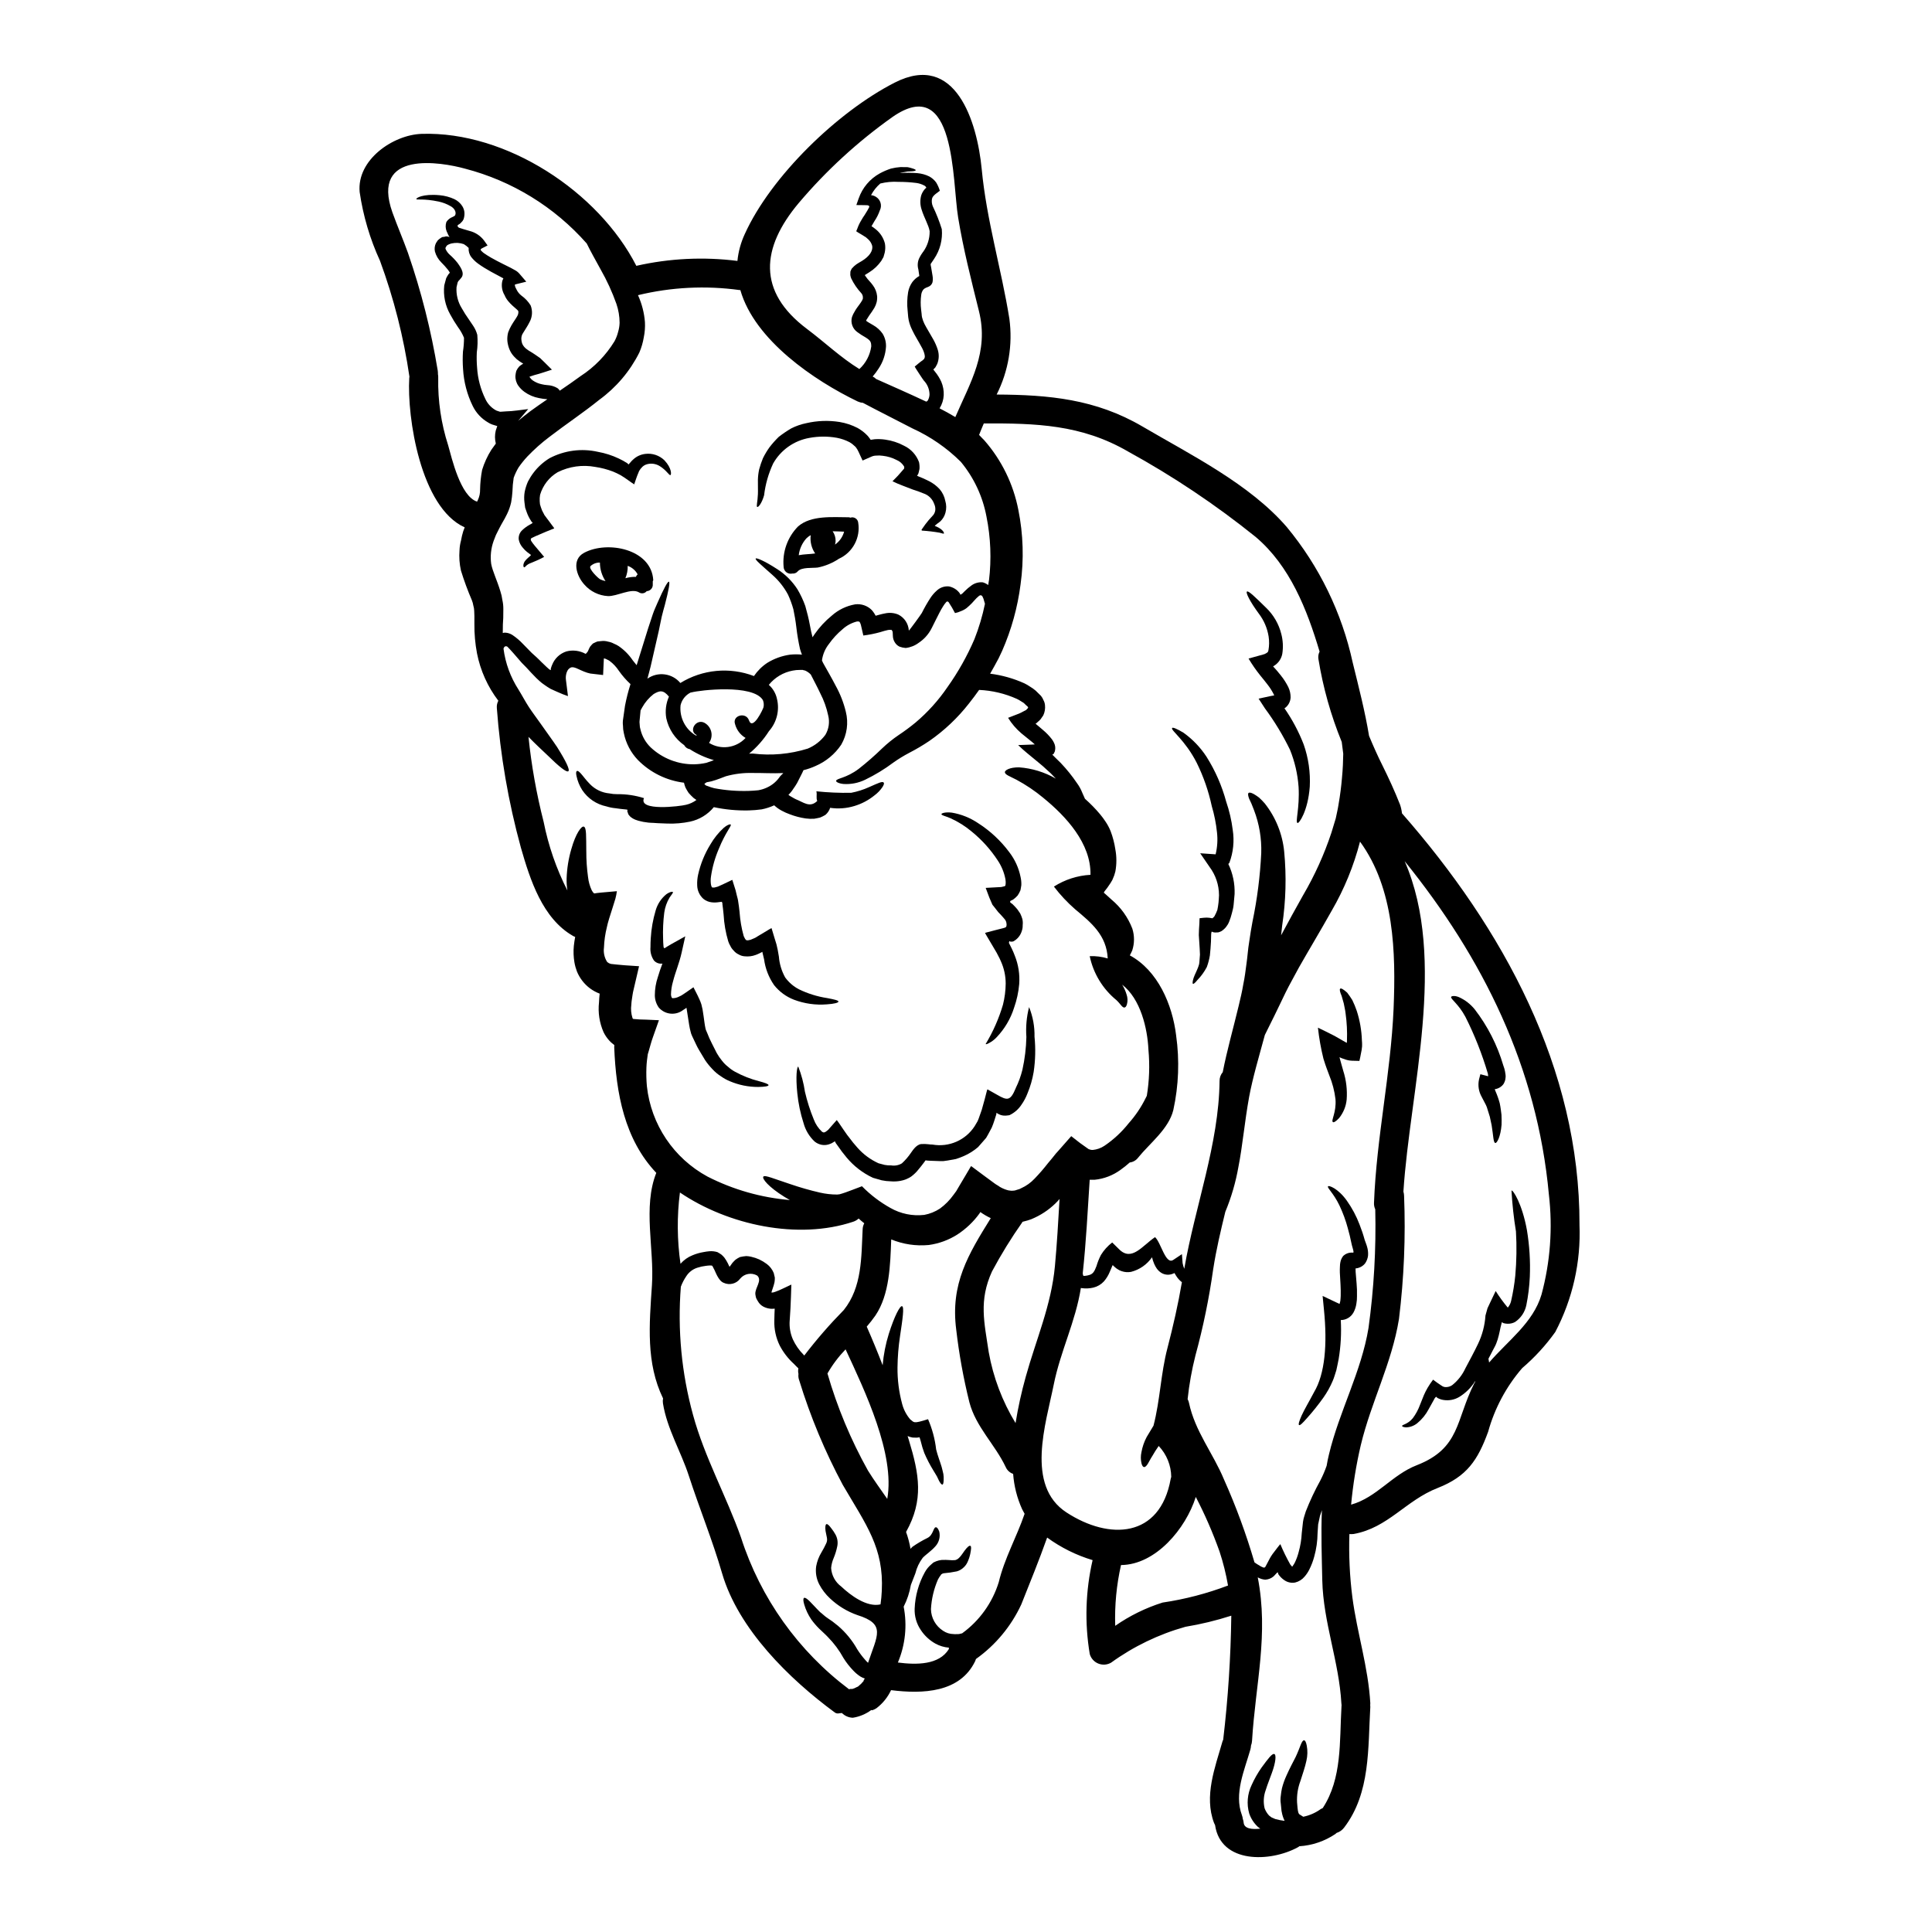 <?xml version="1.0" encoding="UTF-8"?>
<!-- Uploaded to: ICON Repo, www.iconrepo.com, Generator: ICON Repo Mixer Tools -->
<svg fill="#000000" width="800px" height="800px" version="1.1" viewBox="144 144 512 512" xmlns="http://www.w3.org/2000/svg">
 <g>
  <path d="m391.34 241.92 0.434 0.562c0.68 0.824 1.246 1.734 1.688 2.711 0.469 1.121 0.688 2.328 0.637 3.543-0.066 1.23-0.445 2.426-1.098 3.477 1.355 0.691 2.734 1.457 4.141 2.301 0 0 0.027 0 0.027 0.023 3.965-9.203 8.973-17.203 6.262-28.094-2.047-8.266-4.141-16.414-5.512-24.797-1.609-9.613-0.535-38.371-17.41-26.641h0.004c-9.199 6.523-17.539 14.176-24.824 22.777-9.969 11.863-11.094 23.445 2.172 33.391 4.805 3.606 8.871 7.543 13.883 10.629v-0.004c1.719-1.574 2.832-3.695 3.148-6.004-0.023-1.18-0.176-1.535-1.48-2.363-0.773-0.43-1.516-0.906-2.227-1.434-1.25-0.898-1.809-2.477-1.406-3.961 0.188-0.539 0.438-1.055 0.746-1.531 0.203-0.375 0.434-0.734 0.688-1.074 0.461-0.641 0.895-1.18 1.18-1.688v-0.004c0.105-0.145 0.18-0.309 0.23-0.484 0.078 0 0.027-0.359 0.051-0.539-0.023-0.363-0.16-0.711-0.395-0.992-1.098-1.18-2.012-2.516-2.707-3.965-0.113-0.289-0.191-0.59-0.234-0.895l0.027-0.895c0.098-0.27 0.219-0.535 0.359-0.785 0.203-0.227 0.395-0.434 0.613-0.637 0.391-0.355 0.816-0.664 1.277-0.922l0.789-0.461c1.996-1.227 2.941-2.633 2.754-3.965-0.18-0.711-0.574-1.352-1.129-1.836l-0.457-0.395-0.102-0.102-0.309-0.18-0.562-0.359-1.152-0.688c-0.176-0.129-0.395-0.23-0.535-0.359l0.254-0.613h0.004c0.285-0.828 0.66-1.621 1.125-2.363 0.254-0.461 0.535-0.902 0.844-1.332 0.488-0.742 0.996-1.637 1.148-1.945 0.102-0.176 0.129-0.461-0.074-0.535v0.004c-0.098-0.051-0.199-0.086-0.309-0.105-0.332 0-0.637 0-0.945-0.027l-2.019-0.023 0.609-1.738h0.004c0.98-2.84 2.984-5.215 5.617-6.66 0.949-0.516 1.941-0.941 2.965-1.273 0.824-0.203 1.664-0.336 2.508-0.395 0.738 0 1.355 0 1.895 0.023 0.43 0.086 0.855 0.195 1.273 0.332 0.641 0.199 0.898 0.355 0.871 0.484-0.027 0.129-0.359 0.227-0.996 0.281-0.309 0.027-0.691 0.027-1.18 0.051-0.461 0.102-1.023 0.203-1.66 0.309-0.102 0.027-0.23 0.078-0.359 0.102 1.539-0.105 3.086-0.098 4.629 0.027 1.094 0.094 2.16 0.387 3.148 0.871 0.711 0.387 1.332 0.922 1.812 1.574 0.426 0.695 0.762 1.441 0.996 2.223l-0.945 0.707c-0.285 0.211-0.551 0.449-0.785 0.719-0.176 0.207-0.297 0.453-0.359 0.715-0.109 0.656-0.039 1.328 0.207 1.945 0.949 1.965 1.75 4 2.398 6.086 0.246 2.769-0.465 5.539-2.019 7.848l-0.945 1.406c0.016 0.273 0.059 0.551 0.129 0.816 0.129 0.766 0.254 1.574 0.395 2.363h-0.004c0.098 0.551 0.09 1.113-0.023 1.664-0.164 0.539-0.57 0.973-1.098 1.18-1.023 0.359-1.254 0.613-1.461 0.922-0.234 0.371-0.383 0.789-0.43 1.227-0.176 1.289-0.188 2.594-0.027 3.887l0.129 1.098 0.051 0.59 0.074 0.395c0.148 0.602 0.367 1.184 0.641 1.738 0.637 1.25 1.508 2.582 2.363 4.141 0.473 0.848 0.855 1.738 1.148 2.66 0.391 1.23 0.348 2.559-0.125 3.762-0.152 0.332-0.336 0.637-0.512 0.945l-0.336 0.359zm-115.58 14.984c-0.023-0.027-0.023-0.027-0.051-0.027h-0.051l-0.738-0.227-0.004-0.004c-0.543-0.141-1.059-0.363-1.531-0.664-1.781-1.02-3.215-2.551-4.113-4.398-1.496-3.059-2.367-6.391-2.559-9.793-0.113-1.539-0.121-3.086-0.023-4.629 0.188-1.207 0.281-2.43 0.273-3.656-0.414-1.008-0.957-1.961-1.613-2.836-0.742-1.078-1.422-2.199-2.043-3.352-1.32-2.336-1.871-5.027-1.574-7.695 0.152-0.637 0.332-1.18 0.512-1.891v0.004c0.172-0.355 0.367-0.695 0.586-1.023 0.129-0.18 0.254-0.285 0.285-0.336 0.102-0.023 0.102-0.125 0.051-0.203-0.156-0.273-0.336-0.531-0.531-0.773-0.527-0.656-1.09-1.277-1.688-1.867-0.805-0.797-1.387-1.793-1.688-2.887-0.16-0.754-0.062-1.539 0.281-2.227l0.336-0.512 0.152-0.227 0.359-0.309h-0.004c0.25-0.195 0.516-0.375 0.789-0.535l0.715-0.102c0.461-0.23 0.895 0.051 1.332 0.051-0.336-0.051-0.613-1.074-0.848-1.461-0.328-0.797-0.355-1.688-0.074-2.504 0.383-0.594 0.949-1.051 1.609-1.305l0.254-0.129 0.227-0.125h0.004c0.027-0.016 0.055-0.031 0.078-0.051 0.059-0.055 0.109-0.117 0.156-0.184 0.359-0.789-0.152-1.816-1.227-2.402l-0.004 0.004c-0.969-0.562-2.019-0.969-3.117-1.207-4.094-0.867-5.828-0.359-5.93-0.66-0.18-0.254 1.684-1.461 6.211-1.023 1.344 0.125 2.656 0.48 3.883 1.047 0.848 0.414 1.566 1.051 2.074 1.844 0.305 0.488 0.496 1.039 0.559 1.609 0.055 0.629-0.023 1.266-0.227 1.867-0.145 0.332-0.363 0.629-0.637 0.867-0.129 0.152-0.277 0.281-0.438 0.395l-0.125 0.078c-0.137 0.059-0.258 0.148-0.359 0.258-0.129 0.309 0.203 0.613 0.461 0.688l1.074 0.336c0.535 0.152 1.098 0.332 1.66 0.484 1.496 0.383 2.816 1.254 3.758 2.477l0.969 1.355-1.531 0.789c-0.359 0.176-0.359 0.395-0.18 0.586 0.207 0.219 0.426 0.426 0.664 0.613 0.059 0.023 0.109 0.059 0.152 0.102l0.922 0.613c0.02 0.004 0.039 0.012 0.051 0.023 0.309 0.18 0.586 0.359 0.844 0.512 1.023 0.59 2.121 1.148 3.297 1.738 0.613 0.309 1.25 0.613 1.895 0.945l1.023 0.562v0.004c0.547 0.266 1.027 0.648 1.406 1.125l1.711 1.996-2.785 0.688c-0.254 0.074-0.203 0.125-0.254 0.203h-0.004c0.059 0.375 0.191 0.73 0.395 1.047l0.102 0.203v0.004c0.301 0.598 0.727 1.121 1.258 1.535 0.98 0.695 1.816 1.582 2.449 2.606 0.57 1.453 0.457 3.086-0.305 4.449-0.562 1.148-1.18 1.969-1.633 2.754v0.004c-0.414 0.559-0.598 1.25-0.512 1.938 0.031 0.352 0.105 0.695 0.227 1.023 0.137 0.309 0.316 0.594 0.539 0.844l0.395 0.395 0.535 0.395c0.191 0.148 0.398 0.277 0.613 0.391 0.309 0.203 0.945 0.562 1.332 0.848l1.328 0.918c0.359 0.336 0.664 0.641 1 0.973 0.715 0.691 1.406 1.406 2.121 2.098-1.574 0.484-2.836 0.973-4.723 1.457-0.395 0.129-0.715 0.227-1.074 0.359-0.359 0.129-0.129 0.125-0.23 0.051l-0.051 0.051c0.395 0 0.027 0 0.309 0.227h-0.008c0.191 0.281 0.434 0.523 0.715 0.715 0.715 0.488 1.516 0.828 2.363 1 0.477 0.121 0.965 0.195 1.457 0.23 0.945 0.039 1.867 0.309 2.684 0.785 0.262 0.18 0.484 0.418 0.641 0.691 1.918-1.305 3.781-2.582 5.512-3.859 3.656-2.371 6.731-5.535 9-9.254 0.414-0.777 0.734-1.602 0.945-2.457 0.242-0.793 0.375-1.621 0.395-2.449-0.012-1.699-0.297-3.383-0.844-4.988-1.121-3.16-2.523-6.211-4.184-9.125-1.43-2.606-2.707-4.879-3.68-6.875-8.539-9.684-19.777-16.594-32.273-19.836-6.184-1.715-25.129-5.039-19.223 11.602 1.305 3.633 2.836 7.16 4.141 10.789h-0.004c3.504 10.137 6.137 20.555 7.875 31.141 0.039 0.305 0.059 0.613 0.051 0.922 0.066 0.344 0.09 0.695 0.074 1.047-0.113 6.043 0.777 12.066 2.633 17.82 0.973 3.43 3.246 13.5 7.672 14.93v-0.004c0.082-0.133 0.152-0.281 0.203-0.43 0.406-0.863 0.605-1.805 0.586-2.758 0.031-1.75 0.211-3.496 0.539-5.215 0.578-1.883 1.402-3.68 2.453-5.344 0.395-0.559 0.789-1.098 1.18-1.633-0.285-1.125-0.293-2.301-0.023-3.43l0.395-1.18zm94.031 334.71c0.422-0.105 0.828-0.27 1.203-0.488 0.125-0.074 0.25-0.102 0.395-0.176v-0.004c0.543-0.434 1.043-0.922 1.484-1.461-0.129 0.051 0.254-0.688 0.309-0.586v-0.074c-0.414-0.133-0.812-0.312-1.184-0.539-0.672-0.438-1.289-0.953-1.84-1.535-0.996-1.027-1.879-2.156-2.633-3.371-1.113-2.031-2.504-3.898-4.129-5.547-0.637-0.691-1.609-1.535-2.363-2.277v-0.004c-0.734-0.727-1.41-1.52-2.019-2.359-0.832-1.223-1.473-2.566-1.887-3.988-0.285-0.973-0.309-1.574-0.051-1.738 0.254-0.164 0.762 0.176 1.48 0.871 0.715 0.691 1.637 1.762 2.785 2.891 0.664 0.484 1.203 1.098 2.047 1.633 0.844 0.535 1.574 1.074 2.656 1.969v-0.004c2.07 1.766 3.809 3.887 5.141 6.262 0.621 0.984 1.324 1.918 2.098 2.789 0.234 0.277 0.488 0.543 0.762 0.785 2.434-7.312 4.832-10.254-2.836-12.652-2.703-0.949-5.18-2.457-7.258-4.426-1.152-1.066-2.109-2.32-2.84-3.707-0.766-1.477-1.051-3.16-0.816-4.805 0.238-1.305 0.715-2.551 1.402-3.684 0.453-0.75 0.863-1.527 1.23-2.324 0.258-0.496 0.328-1.07 0.203-1.613-0.102-0.613-0.281-1.25-0.359-1.785-0.125-1.051-0.023-1.688 0.254-1.762 0.281-0.074 0.715 0.332 1.305 1.148l0.004-0.004c0.391 0.496 0.742 1.023 1.051 1.574 0.539 0.945 0.719 2.051 0.508 3.117-0.211 1.07-0.527 2.113-0.945 3.117-0.375 0.852-0.609 1.758-0.691 2.684 0.125 1.953 1.109 3.75 2.688 4.91 2.43 2.301 6.773 5.574 10.402 4.723 0.18-1.25 0.285-2.43 0.336-3.543 0.586-11.453-4.168-17.562-10.305-28.07h-0.004c-4.746-8.852-8.621-18.141-11.566-27.742-0.211-0.543-0.281-1.133-0.203-1.711-0.113-0.488-0.121-0.992-0.023-1.48-0.395-0.395-0.789-0.742-1.18-1.18h-0.004c-1.527-1.387-2.801-3.031-3.758-4.859-1.023-2.074-1.516-4.375-1.434-6.691 0-1.047 0.074-2.363 0.102-3.094l-0.309 0.023h0.004c-0.281 0.027-0.562 0.027-0.844 0-0.648-0.07-1.281-0.258-1.863-0.559-0.602-0.324-1.102-0.812-1.434-1.406-0.184-0.289-0.348-0.586-0.488-0.895-0.094-0.336-0.16-0.68-0.203-1.023-0.102-1.711 1.922-3.606 0.488-4.91h-0.004c-1.484-0.852-3.367-0.523-4.473 0.789-1.012 1.391-2.871 1.863-4.426 1.125-1.379-0.512-2.223-3.094-2.43-3.43-0.203-0.336-0.332-0.664-0.461-0.895-0.148-0.152-0.098-0.176-0.176-0.203 0-0.023-0.125-0.051-0.535-0.051-0.375 0.012-0.75 0.043-1.125 0.102-0.746 0.09-1.484 0.25-2.199 0.484-1.215 0.375-2.254 1.164-2.941 2.231-0.598 0.875-1.086 1.816-1.457 2.809-0.902 11.418 0.188 22.906 3.223 33.953 3.07 11.273 8.848 21.551 12.734 32.543h-0.004c5.16 16.039 15.168 30.082 28.641 40.199h0.129c-0.512-0.074 0.871-0.156 0.637-0.074zm-21.371-105.09h0.078c0.023 0.027 0.102 0.027 0.176 0 0.074-0.027 0.027 0.027 0.18 0l0.004-0.004c0.199-0.043 0.395-0.105 0.586-0.176 1.355-0.461 2.941-1.332 4.269-1.918-0.051 1.992-0.129 4.242-0.23 6.297-0.074 1.102-0.152 2.176-0.203 3.223h-0.004c-0.133 1.715 0.16 3.438 0.848 5.012 0.695 1.5 1.645 2.867 2.809 4.039 0.078 0.078 0.129 0.152 0.203 0.23h0.004c3.238-4.234 6.742-8.262 10.48-12.066 4.856-6.062 4.629-13.961 4.988-21.32 0.008-0.582 0.156-1.148 0.43-1.66-0.512-0.395-0.996-0.82-1.484-1.254l0.004-0.004c-0.422 0.383-0.918 0.672-1.457 0.848-14.598 4.879-33.133 0.918-45.914-7.746-0.805 6.273-0.754 12.629 0.152 18.891 0.875-1.008 1.977-1.789 3.219-2.273 0.914-0.383 1.863-0.656 2.84-0.82 0.52-0.105 1.047-0.184 1.574-0.23 0.723-0.059 1.453 0.02 2.148 0.23 0.371 0.199 0.73 0.422 1.074 0.668 0.289 0.246 0.551 0.516 0.789 0.812 0.336 0.461 0.633 0.953 0.891 1.461 0.18 0.359 0.336 0.711 0.395 0.844 0.027 0.023 0.051 0.023 0.078 0.051s0.102-0.051 0.102-0.102h0.027c0.023-0.059 0.059-0.109 0.102-0.156l0.512-0.715c0.203-0.254 0.512-0.535 0.789-0.82h-0.004c0.383-0.289 0.793-0.535 1.23-0.738 0.547-0.125 1.102-0.211 1.66-0.258 0.441 0.016 0.879 0.078 1.305 0.18 0.738 0.164 1.457 0.406 2.148 0.715 0.699 0.336 1.371 0.738 1.992 1.203 0.824 0.617 1.461 1.449 1.844 2.402 0.113 0.395 0.207 0.797 0.281 1.199 0.012 0.414-0.016 0.824-0.082 1.23-0.125 0.562-0.285 1.117-0.484 1.66-0.246 0.719-0.328 0.977-0.328 1.051zm167.12-126.98c26.691 30.449 47.145 67.52 47.043 109.03l-0.004-0.004c0.398 9.879-1.816 19.684-6.418 28.43-2.523 3.535-5.469 6.746-8.77 9.566-4.219 4.887-7.301 10.648-9.023 16.871-2.754 7.547-5.625 11.84-13.348 14.883-8.488 3.297-13.141 10.555-22.293 12.203v-0.004c-0.371 0.047-0.75 0.055-1.125 0.023-0.18 5.594 0.082 11.191 0.789 16.742 1.25 9.484 4.215 18.5 4.754 28.098 0 0.152-0.027 0.309-0.027 0.461 0 0.152 0.027 0.332 0.027 0.512-0.641 10.914 0.074 22.805-6.93 31.957v0.004c-0.508 0.676-1.215 1.18-2.019 1.43-0.102 0.102-0.203 0.176-0.309 0.281-2.84 1.91-6.141 3.031-9.559 3.246-0.105 0.105-0.227 0.191-0.359 0.258-7.309 4.016-20.469 4.398-21.961-5.856v-0.004c-0.109-0.188-0.203-0.383-0.281-0.586-2.684-7.109 0.254-14.648 2.223-21.527v0.004c0.051-0.18 0.117-0.352 0.207-0.512 1.289-10.914 2.008-21.891 2.148-32.879-3.973 1.277-8.031 2.258-12.145 2.941-7.078 1.98-13.754 5.199-19.711 9.508-1.027 0.598-2.277 0.688-3.383 0.242-1.102-0.441-1.941-1.371-2.269-2.516-1.387-8.27-1.129-16.727 0.754-24.898-4.324-1.301-8.395-3.324-12.047-5.981-2.121 5.984-4.551 11.941-6.848 17.711-2.68 5.785-6.82 10.773-12.016 14.469-0.051 0.195-0.121 0.383-0.207 0.562-4.039 8.41-13.934 8.742-22.293 7.695-0.883 1.883-2.207 3.523-3.859 4.781-0.316 0.215-0.664 0.387-1.023 0.512-0.125 0.102-0.254-0.078-0.395 0-1.434 1.055-3.098 1.746-4.856 2.019-1.09-0.031-2.125-0.48-2.891-1.254-0.613 0-1.227 0.336-1.867-0.125-12.066-8.871-25.586-22.117-29.887-36.891-2.531-8.742-6.008-17.203-8.82-25.871-2.094-6.441-5.777-12.449-6.852-19.176v-0.004c-0.066-0.434-0.059-0.875 0.027-1.305-4.551-9.383-3.656-19.48-2.941-30.09 0.637-9.535-2.457-20.633 1.148-29.68-8.41-8.871-10.66-21.066-11.148-33.258 0-0.23 0.027-0.395 0.027-0.613l0.004-0.004c-0.109-0.105-0.227-0.203-0.355-0.281-0.379-0.277-0.723-0.594-1.023-0.945-0.598-0.66-1.098-1.402-1.484-2.199-1.086-2.477-1.5-5.191-1.203-7.875 0.023-0.59 0.102-1.711 0.176-2.328l0.004 0.004c-1.824-0.68-3.418-1.859-4.602-3.402-0.586-0.758-1.066-1.59-1.43-2.481-0.297-0.785-0.523-1.598-0.664-2.426-0.242-1.43-0.293-2.887-0.156-4.332 0.074-0.844 0.227-1.609 0.359-2.406v0.004c-0.188-0.055-0.367-0.133-0.539-0.23-8.129-4.629-11.414-14.93-13.855-23.441-3.316-12.09-5.449-24.469-6.367-36.973-0.055-0.672 0.082-1.344 0.395-1.938-2.82-3.699-4.75-7.992-5.652-12.555-0.488-2.578-0.719-5.199-0.691-7.824v-2.047l-0.051-1.406c-0.012-0.469-0.09-0.934-0.227-1.379-0.074-0.492-0.207-0.969-0.395-1.43-1.102-2.562-2.066-5.184-2.887-7.848-0.398-1.762-0.527-3.57-0.383-5.371 0.031-0.871 0.164-1.738 0.395-2.582 0.141-0.828 0.34-1.648 0.586-2.453l0.395-1.047c-11.707-5.266-15.312-29.223-14.695-39.578 0-0.129 0.051-0.23 0.051-0.359h-0.004c-1.527-10.477-4.141-20.766-7.797-30.699-2.66-5.789-4.477-11.926-5.394-18.227-0.789-8.543 8.844-15.16 16.414-15.418 22.5-0.738 46.891 15.352 56.91 34.977v-0.004c8.785-1.992 17.852-2.434 26.789-1.301 0.242-2.441 0.891-4.828 1.918-7.059 6.926-15.352 24.672-32.496 39.754-40.191 16.184-8.266 21.859 10.43 23.062 22.879 1.277 13.578 5.191 26.336 7.336 39.707v0.004c0.926 6.875-0.25 13.875-3.375 20.07 13.805 0.074 26.203 1.18 38.629 8.461 12.809 7.516 28.406 15.234 38.273 26.664 8.609 10.406 14.598 22.723 17.461 35.922 1.609 6.547 3.269 12.961 4.328 19.406 1.125 2.711 2.297 5.344 3.543 7.824 1.711 3.453 3.273 6.848 4.68 10.43 0.25 0.734 0.418 1.496 0.5 2.266zm36.969 127.57-0.004-0.004c2.336-8.633 3.004-17.629 1.969-26.512-3.094-33.77-17.488-62.711-38.223-88.379 11.352 26.047 1.383 60.719-0.332 87.559 0.102 0.359 0.164 0.727 0.176 1.098 0.434 10.91-0.02 21.836-1.352 32.672-1.918 11.809-7.387 21.988-10.125 33.457v-0.004c-1.211 5.184-2.062 10.445-2.559 15.746 6.773-1.891 10.816-7.898 17.41-10.453 11.531-4.5 10.305-11.914 15.16-21.555 0.102-0.203 0.23-0.395 0.336-0.586 0-0.051-0.027-0.078-0.027-0.129-1.07 1.707-2.523 3.144-4.242 4.195-1.254 0.742-2.731 1.02-4.168 0.785-0.355-0.047-0.699-0.141-1.023-0.277l-0.461-0.203c-0.176-0.051-0.074-0.051-0.125-0.078l-0.004-0.004c-0.105-0.07-0.199-0.156-0.277-0.254-0.102-0.074-0.203 0.129-0.285 0.203-0.078 0.074-0.125 0.078-0.395 0.641-0.484 0.844-0.922 1.66-1.355 2.43h0.004c-0.75 1.422-1.777 2.684-3.019 3.703-0.84 0.684-1.879 1.074-2.965 1.102-0.715-0.051-1.047-0.203-1.047-0.359-0.051-0.395 1.457-0.395 2.809-2.047l0.004 0.004c0.809-1.082 1.457-2.273 1.918-3.543 0.336-0.789 0.664-1.633 1.023-2.555h-0.004c0.293-0.676 0.625-1.332 0.996-1.969 0.445-0.754 0.93-1.48 1.461-2.176 0.664 0.512 1.355 1.023 2.121 1.512 0.152 0.113 0.316 0.219 0.484 0.305l0.23 0.074h0.004c0.137 0.051 0.285 0.078 0.434 0.082 0.637 0.035 1.266-0.148 1.789-0.512 1.504-1.195 2.703-2.731 3.504-4.477 1.07-2.019 2.363-4.398 3.348-6.469 1.129-2.356 1.797-4.906 1.969-7.516l0.535-1.918 0.738-1.574c0.488-0.996 0.949-1.992 1.434-2.992 0.945 1.5 1.988 2.934 3.121 4.297l0.102 0.078h0.004c0.422-0.504 0.719-1.102 0.863-1.742 0.504-2.203 0.875-4.438 1.102-6.691 0.348-3.902 0.41-7.824 0.18-11.734-0.586-3.59-0.98-7.211-1.184-10.84 0.395-0.227 2.836 3.543 4.09 10.48 0.68 4.09 0.938 8.234 0.77 12.375-0.113 2.527-0.422 5.039-0.922 7.519-0.371 1.824-1.445 3.43-2.992 4.469-0.621 0.332-1.316 0.488-2.019 0.461-0.344-0.012-0.688-0.062-1.023-0.152-0.16-0.074-0.312-0.16-0.457-0.258l-0.359 1.41c-0.102 0.66-0.309 1.379-0.457 2.094-0.176 0.75-0.406 1.484-0.691 2.199-0.281 0.715-0.637 1.227-0.945 1.867-0.359 0.738-0.742 1.434-1.098 2.098 0.074 0.332 0.125 0.66 0.176 1.02 4.981-5.793 11.652-10.496 13.875-17.988zm-39.195-75.766c0.613-14.98 0.203-31.832-8.895-44.309-1.656 6.426-4.184 12.594-7.519 18.332-3.094 5.512-6.035 10.379-8.66 15.004-1.227 2.328-2.504 4.527-3.543 6.648-1.039 2.121-1.969 4.141-2.914 6.035l-2.582 5.215c-1.609 5.93-3.223 11.352-4.168 16.414-1.199 6.621-1.762 13.141-2.836 18.535-0.715 4.086-1.879 8.082-3.473 11.914-1.227 5.012-2.406 10.02-3.195 15.109h-0.004c-1.086 7.754-2.66 15.43-4.723 22.98-0.965 3.801-1.656 7.66-2.07 11.559 0.164 0.305 0.285 0.633 0.359 0.973 1.609 7.594 6.391 13.344 9.305 20.375 3.18 7.113 5.867 14.43 8.055 21.91 0.406 0.301 0.832 0.574 1.277 0.816 0.285 0.203 0.594 0.363 0.922 0.484 0.129 0.082 0.285 0.109 0.434 0.078 0.359-0.254-0.023 0.281 1.152-1.895v0.004c0.391-0.801 0.867-1.555 1.43-2.25 0.461-0.59 1.203-1.613 1.637-2.07 0.77 1.848 1.648 3.648 2.633 5.394 0.395 0.512 0.484 0.562 0.512 0.562 0.02-0.004 0.039-0.016 0.051-0.027l0.023-0.023c0.012-0.039 0.031-0.074 0.051-0.105 0.227-0.293 0.426-0.609 0.59-0.941 0.422-0.887 0.754-1.809 0.996-2.758 0.461-1.633 0.738-3.312 0.82-5.008 0.102-1.023 0.203-2.019 0.332-3.016 0.125-0.996 0.488-1.844 0.742-2.754v-0.004c1.102-2.816 2.394-5.559 3.859-8.203 0.645-1.258 1.203-2.559 1.664-3.891 0.176-0.996 0.359-2.019 0.613-2.992 2.707-11.375 8.59-21.934 10.48-33.516 1.438-10.414 2.035-20.93 1.789-31.445-0.25-0.543-0.363-1.141-0.332-1.738 0.66-17.32 4.441-34.145 5.188-51.398zm-13.344-67.629c-0.129-1.047-0.254-2.07-0.395-3.094-2.887-7.07-4.961-14.441-6.18-21.98-0.109-0.672 0-1.359 0.309-1.969-3.32-11.137-7.848-22.703-16.957-30.398-10.598-8.527-21.922-16.105-33.848-22.648-12.297-7.133-24.402-7.477-38.18-7.414-0.438 1-0.844 2.019-1.25 3.043 0.461 0.512 0.945 0.973 1.406 1.457l-0.004-0.004c4.57 5.227 7.672 11.57 8.996 18.387 1.312 6.504 1.512 13.184 0.594 19.758-0.777 6.082-2.422 12.023-4.887 17.641-0.594 1.348-1.258 2.66-1.996 3.938-0.395 0.742-0.789 1.434-1.18 2.098 3.137 0.395 6.195 1.254 9.078 2.559 0.512 0.25 1.008 0.539 1.48 0.863 0.535 0.312 1.043 0.672 1.508 1.074l1.406 1.383c0.281 0.344 0.508 0.734 0.664 1.148 0.219 0.395 0.352 0.832 0.395 1.281 0.109 0.941-0.047 1.898-0.457 2.754-0.23 0.359-0.461 0.688-0.691 0.996-0.234 0.266-0.492 0.516-0.77 0.738l-0.332 0.309-0.152 0.078c-0.129 0.023-0.051 0.074-0.027 0.125 0.023 0.051 0.664 0.562 0.664 0.562 0.395 0.359 0.82 0.688 1.227 1.047l0.004 0.004c0.875 0.73 1.668 1.551 2.363 2.453 0.23 0.309 0.43 0.645 0.586 0.996 0.293 0.605 0.383 1.285 0.254 1.945-0.02 0.207-0.09 0.41-0.203 0.586l-0.227 0.438h-0.004c-0.031 0.016-0.066 0.023-0.102 0.023-0.309-0.023-0.129 0.102-0.027 0.254 0.027 0.027 0.078 0.051 0.078 0.078l0.688 0.688c0.461 0.434 0.895 0.871 1.332 1.305v0.004c1.555 1.637 2.977 3.394 4.242 5.266 0.59 0.793 1.07 1.66 1.434 2.582 0.254 0.562 0.484 1.102 0.715 1.613h0.004c1.445 1.277 2.797 2.66 4.035 4.141 0.496 0.598 0.957 1.219 1.383 1.863 0.551 0.809 1.016 1.676 1.379 2.582 0.59 1.562 1.012 3.184 1.254 4.836 0.359 1.934 0.359 3.918 0 5.852-0.168 0.707-0.406 1.391-0.715 2.047l-0.129 0.281-0.176 0.285-0.129 0.227-0.309 0.484h-0.004c-0.426 0.668-0.895 1.309-1.402 1.918l-0.203 0.359c0.23 0.176 0.738 0.66 2.047 1.84h-0.004c2.473 2.051 4.375 4.703 5.523 7.699 0.594 1.883 0.586 3.902-0.027 5.781-0.203 0.438-0.395 0.871-0.637 1.305 7.41 4.016 11.273 12.988 12.273 21.223l-0.004-0.004c0.93 6.582 0.68 13.273-0.742 19.762-1.227 5.035-6.238 8.793-9.332 12.625v0.004c-0.535 0.711-1.34 1.172-2.223 1.277-0.773 0.695-1.586 1.344-2.43 1.945-2.016 1.477-4.391 2.387-6.875 2.633h-1.301c-0.539 8.266-0.949 16.531-1.844 24.773h0.004c0.012 0.191 0.047 0.379 0.102 0.562 0.051 0.199 0.309 0.152 0.512 0.125v0.004c0.418-0.039 0.828-0.125 1.227-0.258 0.871-0.309 1.25-0.871 1.785-2.301h0.004c0.297-1.023 0.691-2.016 1.18-2.965 0.785-1.281 1.801-2.406 2.992-3.324 0.59 0.586 1.18 1.18 1.816 1.785 3.348 3.379 6.164-0.922 9.535-3.195 1.574 1.383 2.785 7.414 4.832 6.035l2.297-1.531 0.18 2.402h0.004c0.098 0.508 0.242 1.004 0.434 1.484 2.836-16.465 9.18-33.109 9.355-49.75-0.016-0.867 0.285-1.707 0.844-2.363 1.125-5.777 2.809-11.66 4.219-17.562 0.457-1.922 0.918-3.836 1.223-5.703 0.395-1.867 0.613-3.68 0.848-5.473 0.254-1.66 0.395-3.965 0.715-5.777 0.254-1.918 0.586-3.731 0.895-5.473l0.004 0.004c1.234-5.949 2-11.984 2.297-18.051 0.125-3.894-0.527-7.773-1.918-11.414-0.281-0.637-0.461-1.25-0.688-1.738-0.227-0.488-0.461-0.945-0.613-1.305-0.281-0.789-0.359-1.277-0.152-1.484 0.203-0.203 0.688-0.125 1.457 0.309l-0.004-0.004c0.461 0.273 0.906 0.574 1.332 0.898 0.543 0.492 1.055 1.02 1.535 1.574 2.898 3.676 4.68 8.105 5.133 12.762 0.625 6.523 0.445 13.102-0.535 19.582-0.078 0.844-0.176 1.738-0.281 2.582 1.867-3.504 3.856-7.109 5.852-10.664h0.004c3.062-5.234 5.57-10.773 7.477-16.531 0.395-1.305 0.789-2.555 1.148-3.781 0.254-1.277 0.562-2.481 0.742-3.731 0.434-2.457 0.715-4.781 0.895-6.875 0.246-2.516 0.32-4.688 0.348-6.559zm-0.438 252.18c-0.027-0.16-0.047-0.324-0.051-0.484-0.613-11.07-4.805-21.477-5.062-32.598-0.125-6.086-0.359-12.371-0.102-18.609-0.176 0.512-0.359 1.023-0.512 1.531-0.125 0.742-0.359 1.512-0.484 2.273-0.051 0.766-0.102 1.535-0.152 2.332-0.023 2.07-0.316 4.133-0.871 6.133-0.324 1.223-0.777 2.41-1.352 3.539-0.328 0.645-0.73 1.246-1.207 1.793-0.641 0.781-1.52 1.332-2.504 1.574-0.996 0.188-2.031-0.031-2.863-0.613-0.637-0.426-1.184-0.973-1.609-1.609-0.051-0.129-0.086-0.262-0.102-0.395-0.051-0.203-0.152 0-0.281 0.078l-0.152 0.152-0.664 0.711v0.004c-0.629 0.551-1.422 0.875-2.254 0.918-0.699-0.051-1.383-0.262-1.992-0.613 2.941 15.137-0.59 28.176-1.512 43.297-0.02 0.438-0.117 0.871-0.277 1.281-0.016 0.336-0.066 0.668-0.152 0.992-1.574 5.551-4.398 11.762-2.25 17.461h-0.004c0.121 0.312 0.203 0.641 0.234 0.973 0.121 0.328 0.195 0.676 0.227 1.023 0.152 1.574 2.148 1.816 4.402 1.574-0.23-0.176-0.488-0.359-0.664-0.512h-0.004c-1.035-0.977-1.816-2.191-2.273-3.543-0.703-2.484-0.477-5.144 0.637-7.477 0.734-1.641 1.625-3.211 2.656-4.68 1.738-2.363 2.754-3.731 3.348-3.578 0.594 0.152 0.395 2.223-0.613 4.984-0.484 1.383-1.148 2.969-1.66 4.629v-0.004c-0.555 1.535-0.652 3.195-0.277 4.785 0.266 0.707 0.664 1.359 1.18 1.914 0.254 0.203 0.395 0.281 0.637 0.484 0.332 0.129 0.664 0.285 0.996 0.438 0.805 0.223 1.629 0.383 2.457 0.484 0-0.012 0.012-0.023 0.023-0.023-0.102-0.203-0.176-0.395-0.254-0.562-0.141-0.359-0.262-0.73-0.359-1.102l-0.199-0.945c-0.051-0.664-0.129-1.355-0.203-2.019h-0.004c-0.094-0.68-0.086-1.367 0.023-2.047 0.062-0.66 0.164-1.316 0.309-1.969 0.293-1.137 0.688-2.25 1.18-3.32 0.895-2.019 1.734-3.543 2.402-4.856 1.254-2.609 1.574-4.449 2.25-4.5 0.309 0 0.562 0.484 0.738 1.43 0.246 1.328 0.211 2.695-0.102 4.012-0.332 1.609-0.996 3.477-1.574 5.316v0.004c-0.688 1.816-0.996 3.758-0.898 5.703 0.027 0.508 0.078 0.996 0.129 1.48l0.102 0.742 0.125 0.512h0.004c0.051 0.145 0.129 0.277 0.234 0.395 0.254 0.176 0.637 0.395 1.047 0.664 1.676-0.344 3.266-1.039 4.652-2.047 0.164-0.094 0.336-0.18 0.512-0.254 5.164-7.871 4.426-17.664 4.961-26.766h-0.004c0-0.172 0.012-0.344 0.035-0.512zm-30.09-31.699v-0.004c-0.527-3.059-1.277-6.074-2.25-9.023-1.766-4.961-3.867-9.797-6.297-14.469-2.66 8.434-10.629 17.973-19.812 18.051h-0.004c-1.195 5.281-1.711 10.695-1.535 16.105 3.848-2.68 8.082-4.758 12.551-6.164 5.93-0.875 11.746-2.391 17.348-4.519zm-12.223-80.398c-0.629-0.484-1.164-1.082-1.574-1.766-0.152-0.254-0.285-0.461-0.395-0.664h0.004c-0.117 0.062-0.238 0.113-0.359 0.152-1 0.441-2.152 0.375-3.094-0.18-0.492-0.305-0.918-0.707-1.254-1.18-0.258-0.379-0.48-0.781-0.664-1.203-0.242-0.57-0.438-1.16-0.586-1.766-1.324 1.914-3.293 3.285-5.551 3.863-0.828 0.152-1.68 0.094-2.477-0.18-0.367-0.109-0.711-0.273-1.023-0.488-0.285-0.164-0.551-0.359-0.789-0.586-0.613-0.512-0.434-0.395-0.461-0.434l-0.051-0.078c-0.125 0.102 0.078-0.512-0.82 1.711-0.379 0.941-0.91 1.816-1.574 2.582-0.746 0.809-1.715 1.379-2.785 1.641-0.996 0.234-2.027 0.285-3.043 0.152-0.09-0.031-0.188-0.051-0.281-0.051-1.406 8.922-5.418 16.77-7.184 25.586-2.098 10.406-7.543 26.793 3.375 33.902 11.328 7.387 24.797 6.824 27.609-8.871v-0.004c0.035-0.191 0.086-0.379 0.152-0.562-0.039-3.047-1.223-5.969-3.324-8.18-0.605 0.855-1.172 1.742-1.688 2.656-0.562 0.848-0.871 1.574-1.227 2.121-0.359 0.547-0.688 0.848-0.969 0.82-0.281-0.027-0.539-0.395-0.691-1.047-0.211-0.953-0.211-1.938 0-2.891 0.246-1.402 0.715-2.758 1.379-4.016 0.562-0.945 1.18-1.969 1.816-3.016 1.762-6.727 1.918-13.832 3.707-20.605 1.496-5.766 2.824-11.57 3.82-17.422zm-9.305-49.371c0.668-4.047 0.812-8.16 0.434-12.242-0.254-5.676-2.094-13.5-6.981-17.254l0.004-0.004c0.508 0.812 0.906 1.688 1.18 2.606 0.297 0.84 0.332 1.75 0.102 2.609-0.176 0.613-0.434 0.867-0.715 0.867-0.586-0.023-0.996-0.969-2.098-1.992-3.613-2.957-6.102-7.062-7.055-11.633 1.617-0.059 3.231 0.148 4.777 0.613-0.309-6.16-4.328-9.445-8.641-13.035h0.004c-2.078-1.809-3.961-3.82-5.625-6.012 2.906-1.855 6.246-2.93 9.688-3.117 0.176-8.309-6.473-15.492-12.5-20.398v-0.004c-2.211-1.836-4.602-3.445-7.137-4.809-1.785-0.918-2.965-1.305-3.043-1.941-0.074-0.539 1.227-1.355 3.785-1.332l0.004 0.004c3.422 0.25 6.742 1.27 9.715 2.988-0.461-0.484-0.895-0.945-1.383-1.434-0.434-0.395-0.871-0.789-1.305-1.18l-0.664-0.613c-0.461-0.395-0.945-0.789-1.406-1.18-0.949-0.789-1.895-1.574-2.867-2.363-1.43-1.18-0.789-0.691-2.363-2.121 1.18-0.051 2.328-0.102 3.543-0.129l0.867-0.051c-0.203-0.203-0.434-0.395-0.66-0.586-0.949-0.77-1.922-1.555-2.918-2.363h0.004c-1.375-1.172-2.559-2.555-3.504-4.094 0.949-0.355 1.918-0.738 2.891-1.121 0.422-0.18 0.832-0.383 1.227-0.613l0.613-0.309c0.152-0.102 0.125-0.129 0.176-0.18h0.004c0.152-0.125 0.285-0.27 0.391-0.434-0.023-0.078 0.027-0.078 0-0.078 0.051 0-0.023-0.051-0.074-0.125-0.051-0.074 0.074-0.027-0.051-0.125-0.273-0.227-0.539-0.465-0.785-0.719-0.203-0.285-0.637-0.438-0.973-0.691-0.359-0.242-0.734-0.453-1.125-0.637-3.148-1.41-6.527-2.211-9.973-2.363-0.871 1.227-1.762 2.43-2.684 3.582-2.977 3.812-6.508 7.156-10.48 9.918-1.734 1.172-3.535 2.238-5.398 3.195-1.441 0.758-2.832 1.613-4.164 2.555-2.34 1.754-4.844 3.277-7.477 4.551-1.789 0.867-3.773 1.258-5.754 1.125-1.355-0.152-1.969-0.562-1.941-0.82 0.074-0.711 2.633-0.637 6.031-3.219 2.144-1.688 4.203-3.488 6.164-5.394 1.363-1.301 2.832-2.488 4.394-3.543 1.547-1.027 3.043-2.137 4.477-3.32 3.223-2.723 6.059-5.871 8.434-9.359 2.832-3.977 5.234-8.246 7.16-12.73 1.199-3.035 2.129-6.164 2.785-9.359-0.129-0.484-0.254-0.918-0.395-1.355-0.078-0.203-0.18-0.395-0.23-0.512-0.02-0.078-0.062-0.152-0.125-0.203-0.098-0.121-0.238-0.195-0.395-0.207-0.172 0.016-0.332 0.09-0.461 0.207-0.426 0.348-0.82 0.734-1.18 1.152l-0.715 0.789c-0.434 0.434-0.895 0.871-1.355 1.25-0.457 0.348-0.969 0.621-1.508 0.82-0.5 0.238-1.031 0.41-1.574 0.512-0.508-0.996-1.07-1.961-1.688-2.891-0.152-0.152-0.203-0.176-0.332-0.176-0.109-0.004-0.211 0.043-0.281 0.125-0.332 0.363-0.621 0.758-0.871 1.18-0.664 1.023-1.25 2.273-1.918 3.578-0.332 0.691-0.688 1.383-1.047 2.098-0.438 0.898-1.008 1.723-1.688 2.453-0.535 0.57-1.137 1.078-1.789 1.512-1.008 0.758-2.199 1.23-3.449 1.375-0.562-0.039-1.113-0.16-1.637-0.355-0.527-0.25-0.961-0.648-1.254-1.148-0.324-0.516-0.5-1.105-0.512-1.715l-0.051-1.047c-0.008-0.047-0.027-0.09-0.051-0.129-0.129-0.332-0.23-0.395-0.254-0.395h-0.004c-0.312-0.043-0.633-0.035-0.941 0.027-0.613 0.125-1.125 0.281-2.125 0.586h-0.004c-1.441 0.398-2.91 0.688-4.394 0.871-0.203-0.922-0.434-1.816-0.637-2.754-0.059-0.238-0.145-0.473-0.258-0.691-0.051-0.078-0.102-0.102-0.129-0.18-0.125-0.074-0.152-0.125-0.637-0.102-1.426 0.355-2.746 1.059-3.836 2.047-1.375 1.148-2.598 2.469-3.633 3.934-0.988 1.254-1.621 2.75-1.836 4.332 0.121 0.336 0.273 0.664 0.461 0.973 0.996 1.785 2.094 3.652 3.148 5.699 1.211 2.176 2.125 4.504 2.711 6.926 0.754 2.965 0.316 6.109-1.219 8.754-1.684 2.504-4.055 4.465-6.828 5.648-1.02 0.465-2.082 0.836-3.172 1.098-0.203 0.438-0.395 0.898-0.637 1.332-0.359 0.691-0.691 1.383-1.051 2.07-0.461 0.789-0.66 1.051-0.969 1.484-0.375 0.602-0.82 1.16-1.328 1.66 0.125 0.102 0.281 0.203 0.434 0.309 0.488 0.254 1.051 0.641 1.574 0.871 1.945 0.738 3.656 2.363 5.625 0.434-0.359-0.844 0-1.711-0.23-2.555l-0.004-0.004c3.066 0.32 6.148 0.453 9.23 0.395 1.637-0.316 3.234-0.82 4.754-1.508 2.43-1.074 3.504-1.613 3.859-1.203 0.152 0.203 0.078 0.539-0.281 1.125h0.004c-0.594 0.891-1.336 1.668-2.199 2.301-1.566 1.266-3.363 2.211-5.293 2.789-2.074 0.633-4.269 0.797-6.418 0.48-0.238 0.727-0.672 1.371-1.25 1.867-0.457 0.281-0.938 0.52-1.434 0.715-0.484 0.102-1.098 0.254-1.531 0.309-0.75 0.055-1.508 0.027-2.254-0.074-1.441-0.207-2.859-0.578-4.219-1.102-0.75-0.266-1.477-0.59-2.172-0.973-0.715-0.379-1.379-0.852-1.969-1.406-1.062 0.484-2.176 0.844-3.32 1.074-1.145 0.156-2.297 0.246-3.453 0.281-3.098 0.07-6.195-0.219-9.23-0.867-1.605 1.953-3.824 3.305-6.297 3.836-1.965 0.41-3.977 0.582-5.984 0.512-0.871-0.051-1.738-0.078-2.559-0.102l-1.18-0.078c-0.461 0-0.922-0.051-1.355-0.074l0.004-0.004c-0.883-0.09-1.758-0.254-2.609-0.488-0.555-0.145-1.086-0.367-1.574-0.66-0.18-0.129-0.309-0.203-0.512-0.359-0.219-0.211-0.414-0.445-0.59-0.691-0.109-0.285-0.203-0.574-0.281-0.871-0.016-0.039-0.023-0.082-0.023-0.125 0.074-0.074 0.254-0.152 0.102-0.176l-0.129-0.051c-0.125-0.027 0.078-0.027-0.512-0.078-0.82-0.074-1.684-0.176-2.555-0.309-0.816-0.074-1.625-0.238-2.406-0.484-2.625-0.539-4.934-2.094-6.414-4.332-0.727-1.133-1.234-2.391-1.508-3.707-0.18-0.789-0.129-1.199 0.102-1.332 0.23-0.129 0.559 0.129 1.098 0.715 0.539 0.586 1.25 1.637 2.363 2.754v0.004c1.367 1.406 3.188 2.277 5.141 2.457 0.672 0.141 1.359 0.207 2.047 0.203 2.418-0.035 4.824 0.32 7.129 1.051-1.574 3.543 9.59 2.172 11.148 1.762 0.996-0.23 1.934-0.664 2.754-1.277-0.254-0.18-0.512-0.359-0.738-0.512-0.469-0.426-0.914-0.879-1.332-1.355-0.309-0.461-0.59-0.938-0.84-1.43-0.164-0.414-0.297-0.844-0.395-1.277-4.629-0.574-8.93-2.691-12.203-6.012-1.895-1.977-3.188-4.449-3.734-7.133-0.152-0.645-0.23-1.305-0.227-1.969-0.078-0.621-0.059-1.25 0.051-1.863 0.152-1.148 0.332-2.273 0.484-3.402 0.371-1.945 0.855-3.863 1.457-5.75-1.141-1.059-2.168-2.234-3.066-3.504-0.676-1.039-1.531-1.949-2.531-2.684-0.203-0.133-0.418-0.242-0.641-0.336-0.156-0.098-0.328-0.176-0.512-0.227-0.336-0.078-0.254-0.051-0.285-0.051-0.027 0-0.023 0-0.023 0.074l-0.027 0.512c-0.051 1.277-0.125 2.559-0.176 3.809-1.152-0.125-2.273-0.281-3.379-0.395l0.004 0.004c-0.586-0.125-1.16-0.305-1.711-0.535-0.562-0.203-1.18-0.539-1.383-0.613-1.07-0.512-1.574-0.59-1.992-0.488v-0.004c-0.492 0.191-0.883 0.582-1.074 1.078-0.086 0.18-0.156 0.367-0.203 0.562-0.148 0.559-0.184 1.141-0.105 1.711 0.152 1.332 0.336 2.785 0.535 4.269-0.535-0.203-0.738-0.254-1.328-0.484-0.586-0.227-1.18-0.512-1.738-0.742-0.559-0.23-1.047-0.484-1.574-0.715v-0.004c-0.539-0.312-1.066-0.652-1.574-1.02-0.496-0.324-0.965-0.695-1.402-1.102-0.254-0.254-0.539-0.484-0.789-0.738-0.484-0.488-0.945-0.973-1.383-1.434-0.438-0.461-0.844-0.922-1.25-1.355-0.41-0.434-0.844-0.844-1.227-1.25-0.789-0.898-1.484-1.715-2.172-2.508-0.332-0.359-0.637-0.715-0.945-1.047-0.203-0.18-0.359-0.395-0.539-0.562-0.176-0.238-0.492-0.324-0.766-0.203-0.211 0.141-0.352 0.363-0.395 0.613 0.504 3.852 1.859 7.547 3.965 10.812 0.973 1.574 1.816 3.195 2.754 4.629 0.941 1.434 1.945 2.754 2.836 4.016 1.766 2.531 3.402 4.723 4.629 6.57 2.406 3.832 3.477 6.086 2.992 6.441-0.484 0.359-2.457-1.227-5.551-4.269-1.43-1.355-3.148-2.941-5.012-4.856l0.004-0.004c0.781 7.598 2.125 15.125 4.016 22.523 1.254 6.328 3.371 12.453 6.297 18.203-0.164-1.066-0.234-2.144-0.203-3.219 0.086-2.637 0.508-5.246 1.25-7.773 1.148-4.09 2.684-6.188 3.32-5.93 0.715 0.285 0.59 2.531 0.641 6.496l0.004-0.004c-0.012 2.301 0.145 4.598 0.461 6.875 0.133 1.203 0.461 2.379 0.969 3.481 0.129 0.176 0.23 0.434 0.359 0.562 0.125 0.129 0.203 0.227 0.285 0.281 0.078 0.051 0.074-0.027 0.102 0l0.688-0.102c0.461-0.051 0.82-0.102 1.148-0.125 1.332-0.102 2.711-0.23 4.094-0.359v-0.004c-0.09 0.672-0.223 1.336-0.395 1.992-0.254 0.848-0.539 1.688-0.789 2.531-0.246 0.844-0.562 1.762-0.844 2.66-0.254 0.82-0.586 2.043-0.613 2.297v0.004c-0.453 1.789-0.715 3.625-0.785 5.469-0.172 1.289 0.109 2.598 0.785 3.707 0.066 0.051 0.117 0.109 0.156 0.184 0.082 0.031 0.156 0.074 0.227 0.125 0.027 0.129 0.461 0.203 0.664 0.309 0.238 0.043 0.477 0.066 0.719 0.078l0.973 0.102 1.941 0.176c1.277 0.102 2.559 0.176 3.836 0.254-0.461 2.019-0.949 4.066-1.434 6.137v0.004c-0.129 0.504-0.23 1.016-0.305 1.535l-0.18 1.223h-0.004c-0.066 0.422-0.105 0.852-0.125 1.277-0.168 1.191-0.062 2.402 0.309 3.543 0.023 0.074 0.059 0.141 0.102 0.207 0 0.027 0.152 0.051 0.152 0.051l0.332 0.027 1.309 0.102 1.762 0.051 3.348 0.152c-0.512 1.484-1.051 2.992-1.574 4.449-0.523 1.457-0.789 2.609-1.18 3.914-0.164 0.414-0.258 0.855-0.285 1.301l-0.125 0.945c-0.102 0.641-0.102 1.309-0.152 1.945-0.062 1.645-0.02 3.293 0.125 4.934 1.098 10.145 7.109 19.098 16.082 23.957 6.797 3.465 14.203 5.574 21.805 6.211-0.512-0.309-1.023-0.586-1.48-0.871-4.117-2.555-6.035-4.856-5.512-5.367 0.395-0.434 2.684 0.562 7.109 2.019h0.004c2.582 0.887 5.207 1.641 7.871 2.25 1.492 0.34 3.019 0.512 4.551 0.512 0.438-0.012 0.871-0.098 1.277-0.258 0.23 0 5.293-1.945 5.293-1.945v0.004c2.227 2.269 4.766 4.207 7.543 5.754 2.719 1.551 5.863 2.195 8.973 1.836 1.488-0.277 2.902-0.852 4.164-1.684 1.383-1.012 2.59-2.238 3.582-3.633l0.715-0.969 0.871-1.484 1.734-2.918 0.871-1.48 0.434-0.742c0.203 0.027 0.438 0.309 0.664 0.438l2.785 2.07 2.812 2.07h0.004c0.238 0.176 0.484 0.34 0.742 0.484l0.336 0.203-0.004 0.004c0.176 0.137 0.363 0.258 0.562 0.355 0.637 0.352 1.316 0.617 2.019 0.789 0.281 0.027 0.512 0.078 0.789 0.102 0.277 0.023 0.508-0.051 0.762-0.051 0.254 0 0.613-0.203 0.898-0.254v-0.004c0.328-0.062 0.637-0.184 0.922-0.355 1.352-0.605 2.566-1.473 3.578-2.555 1.254-1.301 2.438-2.668 3.543-4.094l0.922-1.098 0.762-0.945c0.277-0.367 0.578-0.715 0.898-1.047 1.199-1.383 2.402-2.711 3.578-4.066l2.328 1.816 2.047 1.457c0.461 0.336 0.395 0.18 0.512 0.254h-0.004c0.09 0.004 0.18 0.031 0.258 0.078 0.152 0.074 0.359 0 0.562 0.051 1.105-0.109 2.168-0.484 3.094-1.102 2.438-1.652 4.609-3.672 6.438-5.984 1.797-2.016 3.312-4.266 4.504-6.691 0.125-0.238 0.203-0.391 0.277-0.547zm-23.121 27.305-0.461 0.539c-1.738 1.852-3.812 3.352-6.113 4.422-0.613 0.309-1.254 0.559-1.918 0.742-0.461 0.102-0.895 0.254-1.355 0.359 0 0.051-0.023 0.074-0.023 0.102h0.004c-2.941 4.176-5.625 8.531-8.031 13.035-3.543 7.773-2.047 13.473-0.871 21.398v0.004c1.184 6.648 3.594 13.023 7.109 18.789 0.668-4.148 1.574-8.25 2.707-12.297 2.754-9.922 6.75-18.871 7.723-29.277 0.551-5.926 0.883-11.883 1.23-17.816zm-9.258 83.445c-0.227-0.395-0.461-0.82-0.66-1.227l-0.004-0.004c-1.336-2.953-2.141-6.121-2.379-9.355-0.883-0.301-1.598-0.957-1.969-1.812-2.863-6.035-7.922-10.629-9.637-17.207v-0.004c-1.566-6.316-2.731-12.73-3.477-19.199-1.574-12.145 3.172-19.914 9.156-29.551h-0.004c-0.965-0.449-1.887-0.988-2.754-1.609l-0.281 0.434c-1.582 2.172-3.551 4.039-5.805 5.508-2.297 1.469-4.891 2.418-7.59 2.785-3.387 0.32-6.801-0.188-9.949-1.48-0.254 6.773-0.434 14.598-4.191 20.172-0.715 1.02-1.484 1.992-2.297 2.941 1.48 3.371 2.887 6.781 4.215 10.234v-0.004c0.242-2.828 0.793-5.621 1.637-8.336 1.508-4.754 2.965-7.477 3.504-7.309 0.613 0.176 0.176 3.219-0.539 7.973v0.004c-0.414 2.723-0.633 5.477-0.664 8.234-0.035 3.262 0.375 6.516 1.223 9.668 0.395 1.52 1.129 2.926 2.148 4.117 1.098 0.789 0.613 1.25 4.723-0.051 1.105 2.559 1.832 5.262 2.148 8.031 0.395 1.609 1.047 3.246 1.457 4.625 0.176 0.715 0.359 1.359 0.461 1.895v-0.004c0.07 0.508 0.098 1.023 0.074 1.535-0.023 0.816-0.125 1.25-0.359 1.25-0.23 0-0.512-0.359-0.867-0.996-0.18-0.336-0.309-0.715-0.562-1.18s-0.613-1-0.949-1.574h0.004c-0.914-1.48-1.715-3.027-2.402-4.629-0.371-0.988-0.68-2.004-0.922-3.035-0.359-1.332-0.359-1.074-0.461-1.152-0.074 0.027 0 0.203-1.711 0.102-0.457-0.078-0.902-0.211-1.328-0.395 0.102 0.359 0.23 0.715 0.336 1.074 2.754 9.055 3.988 15.875-0.742 24.336h-0.004c0.527 1.453 0.922 2.949 1.18 4.477 0.18-0.18 0.336-0.395 0.512-0.539 1.277-0.891 2.617-1.68 4.016-2.363 1.508-0.766 1.508-2.809 2.172-2.809 0.309-0.051 0.613 0.332 0.922 1.148 0.316 1.371-0.055 2.812-0.996 3.859-1.102 1.277-2.531 2.172-3.402 3.094-0.918 1.227-1.578 2.629-1.941 4.117-0.395 1.07-0.789 2.07-1.18 3.043h-0.004c-0.344 2.012-0.988 3.961-1.914 5.777 0.973 4.977 0.438 10.129-1.531 14.801 4.961 0.641 10.891 0.664 13.496-3.543-0.004-0.133 0.004-0.262 0.027-0.395-1.258-0.102-2.477-0.469-3.582-1.074-1.566-0.879-2.902-2.125-3.887-3.633-1.125-1.66-1.691-3.641-1.609-5.648 0.137-3.387 1.062-6.695 2.711-9.66 0.438-0.793 1.016-1.492 1.711-2.07l0.562-0.488c0.242-0.125 0.488-0.234 0.742-0.332 0.445-0.168 0.906-0.277 1.379-0.336 1.664-0.102 2.684 0.152 3.348 0.051 1.152 0.078 2.047-1.508 2.754-2.481 0.707-0.973 1.305-1.484 1.574-1.305 0.273 0.18 0.203 0.82-0.023 1.996l0.004 0.004c-0.156 0.766-0.395 1.512-0.719 2.223-0.23 0.539-0.57 1.027-0.996 1.43-0.52 0.52-1.16 0.898-1.867 1.102-1.168 0.242-2.352 0.414-3.543 0.512-0.125 0.074-0.395 0.102-0.434 0.203v0.004c-0.047 0.027-0.098 0.055-0.152 0.074l-0.129 0.203c-0.281 0.359-0.531 0.746-0.742 1.148-1.082 2.484-1.715 5.144-1.863 7.852 0.039 2.336 1.25 4.496 3.219 5.754 0.812 0.555 1.77 0.855 2.754 0.867 0.512 0.074 0.973-0.027 1.457 0 0.285-0.078 0.562-0.129 0.844-0.203 4.602-3.344 8.004-8.09 9.688-13.523 1.535-6.379 4.762-12 6.856-18.137zm-9.445-247.32h-0.004c0.688-5.66 0.465-11.391-0.664-16.977-0.996-5.332-3.336-10.32-6.797-14.496-3.719-3.691-8.066-6.691-12.836-8.863-4.523-2.363-8.945-4.551-13.113-6.773-0.48-0.039-0.945-0.16-1.383-0.359-11.449-5.512-27.305-16.23-31.094-29.52h-0.18c-8.988-1.242-18.129-0.785-26.949 1.352 0.027 0.051 0.027 0.078 0.051 0.102v0.004c0.996 2.223 1.602 4.602 1.793 7.031 0.074 1.363-0.031 2.727-0.309 4.062-0.23 1.383-0.625 2.731-1.18 4.016-2.492 4.965-6.137 9.258-10.629 12.527-4.242 3.426-8.844 6.469-13.164 9.793-2.106 1.586-4.078 3.34-5.898 5.242-0.836 0.902-1.605 1.859-2.305 2.867-0.52 0.875-0.957 1.797-1.301 2.754-0.188 1.219-0.301 2.449-0.332 3.68-0.059 0.945-0.172 1.883-0.336 2.816-0.234 1.039-0.586 2.051-1.047 3.016-0.512 1.074-0.82 1.574-1.18 2.199-0.363 0.625-0.688 1.227-0.973 1.789s-0.586 1.148-0.844 1.684l-0.613 1.574v0.004c-0.691 1.938-0.91 4.016-0.637 6.055 0.359 1.922 1.531 4.269 2.43 7.238 0.254 0.758 0.434 1.535 0.535 2.328 0.176 0.789 0.262 1.594 0.254 2.398 0 0.789-0.023 1.574-0.023 2.363l-0.098 1.711c-0.027 0.789-0.027 1.512-0.027 2.277v0.004c0.207-0.074 0.422-0.109 0.641-0.102 0.691 0.035 1.363 0.258 1.941 0.637 1.027 0.691 1.969 1.5 2.812 2.402 0.715 0.711 1.457 1.48 2.246 2.297 0.438 0.395 0.848 0.789 1.305 1.18 0.457 0.395 0.871 0.871 1.332 1.305 0.461 0.434 0.871 0.848 1.332 1.277 0.227 0.227 0.461 0.395 0.688 0.613v0.004c0.055 0.043 0.117 0.078 0.18 0.105 0.102 0.051 0.359 0.203 0.254 0v-0.152c0-0.051-0.027 0 0-0.129l0.004-0.004c0.09-0.348 0.207-0.691 0.355-1.02 0.668-1.688 2.055-2.988 3.785-3.543 1.707-0.438 3.516-0.207 5.059 0.641 0.051 0 0.23-0.152 0.23-0.152l0.395-0.512c0.051-0.18 0.254-0.539 0.359-0.82v0.004c0.125-0.297 0.309-0.562 0.535-0.789 0.23-0.227 0.395-0.508 0.742-0.609h0.004c0.289-0.152 0.586-0.285 0.895-0.395l0.996-0.102h-0.004c0.621-0.082 1.246-0.027 1.844 0.152 0.52 0.09 1.02 0.262 1.484 0.512 0.453 0.18 0.891 0.402 1.301 0.668 1.473 1.012 2.738 2.297 3.734 3.781 0.359 0.461 0.691 0.871 1.023 1.277 0.055-0.215 0.125-0.426 0.203-0.637 1.047-3.379 1.996-6.441 2.836-9.105 0.461-1.379 0.871-2.633 1.25-3.781 0.383-1.148 0.898-2.172 1.277-3.094 1.609-3.656 2.66-5.625 2.992-5.512 0.332 0.113-0.074 2.297-1.074 6.133-0.254 0.973-0.586 2.023-0.844 3.172-0.254 1.148-0.512 2.453-0.789 3.809-0.641 2.754-1.359 5.902-2.148 9.379-0.254 1.051-0.562 2.125-0.844 3.195l0.008 0.004c2.766-1.941 6.555-1.441 8.719 1.152 5.859-3.613 13.07-4.293 19.504-1.84 0.941-1.387 2.144-2.578 3.543-3.504 1.855-1.137 3.926-1.879 6.082-2.172 1.031-0.102 2.066-0.102 3.094 0-0.195-0.484-0.363-0.98-0.512-1.484-0.422-1.891-0.746-3.801-0.969-5.727-0.203-1.785-0.484-3.297-0.789-4.805-0.367-1.324-0.84-2.617-1.414-3.863-1.059-1.992-2.473-3.777-4.168-5.266-2.891-2.582-4.652-4.016-4.398-4.328 0.176-0.23 2.223 0.562 5.648 2.785h0.004c2.176 1.383 4.023 3.223 5.418 5.391 0.832 1.406 1.527 2.887 2.074 4.426 0.457 1.609 0.918 3.402 1.223 5.117 0.18 1.098 0.438 2.148 0.691 3.148h0.004c0.172-0.289 0.359-0.57 0.562-0.844 1.27-1.816 2.781-3.453 4.5-4.856 1.754-1.57 3.914-2.617 6.238-3.019 1.621-0.199 3.242 0.359 4.394 1.512 0.254 0.289 0.484 0.594 0.691 0.922 0.102 0.148 0.285 0.508 0.336 0.586h-0.004c0.035-0.004 0.07-0.016 0.102-0.027 0.484-0.125 1.48-0.434 2.363-0.586 1.184-0.27 2.422-0.164 3.543 0.305 1.621 0.812 2.688 2.434 2.785 4.246 0.125 0 3.269-4.328 3.453-4.676v-0.004c0.672-1.352 1.422-2.668 2.246-3.934 0.469-0.73 1.039-1.395 1.691-1.969 0.863-0.832 2.051-1.242 3.246-1.125 1.105 0.219 2.094 0.828 2.785 1.715 0.09 0.121 0.16 0.254 0.207 0.395 0.051 0.176 0.254-0.027 0.332-0.078l0.203-0.125 0.691-0.688v-0.004c0.547-0.543 1.137-1.039 1.762-1.484 0.867-0.625 1.93-0.918 2.992-0.816 0.516 0.156 1 0.398 1.434 0.715 0.051-0.41 0.125-0.789 0.176-1.176zm-17.438-87.129c1.145-1.59 1.746-3.508 1.715-5.469-0.285-1.66-1.461-3.543-2.125-5.699-0.406-1.207-0.449-2.508-0.125-3.738 0.195-0.617 0.516-1.191 0.941-1.684 0.254-0.285 0.203-0.203 0.359-0.309 0.152-0.102-0.051-0.23-0.074-0.336v0.004c-0.102-0.145-0.234-0.258-0.395-0.332-0.676-0.359-1.41-0.598-2.172-0.691-1.551-0.191-3.117-0.285-4.68-0.281-1.613-0.105-3.234 0.043-4.805 0.434-1.008 0.867-1.844 1.918-2.457 3.094 0.434 0.035 0.855 0.172 1.227 0.395 1.285 0.727 1.77 2.336 1.098 3.652-0.348 1.004-0.828 1.961-1.426 2.84-0.203 0.359-0.438 0.742-0.641 1.102h-0.004c-0.043 0.07-0.078 0.148-0.102 0.227-0.074 0.102 0.152 0.102 0.203 0.152l0.051 0.027 0.051 0.023 0.18 0.152 0.789 0.613 0.004 0.004c1.105 0.949 1.891 2.215 2.246 3.629 0.141 0.797 0.121 1.613-0.051 2.406-0.102 0.395-0.203 0.789-0.332 1.18l-0.59 1.023c-0.848 1.211-1.934 2.238-3.195 3.016l-1.098 0.688c-0.043 0.027-0.055 0.09-0.023 0.129l0.254 0.359c0.125 0.176 0.227 0.332 0.434 0.586 0.359 0.438 0.844 0.898 1.383 1.637 0.645 0.84 1.039 1.84 1.148 2.891 0.043 0.547 0 1.102-0.125 1.637-0.133 0.531-0.34 1.035-0.613 1.508-0.461 0.789-0.949 1.434-1.359 2.019-0.176 0.281-0.395 0.586-0.535 0.844-0.121 0.152-0.219 0.324-0.281 0.512l0.125 0.129c0.359 0.281 1.047 0.637 1.844 1.121 0.949 0.551 1.77 1.301 2.402 2.199 0.637 1.047 0.949 2.254 0.898 3.477-0.133 2.086-0.82 4.102-1.996 5.828-0.461 0.723-0.973 1.406-1.535 2.047 0.344 0.164 0.656 0.391 0.922 0.664 4.117 1.844 8.566 3.781 13.246 5.984h0.023-0.004c0.16-0.031 0.301-0.121 0.395-0.254 0.293-0.492 0.457-1.043 0.484-1.613-0.012-1.395-0.562-2.734-1.535-3.734l-0.395-0.562-0.711-1.07c-0.254-0.359-0.488-0.715-0.715-1.102l-0.336-0.535c-0.023-0.18-0.395-0.395-0.102-0.512 0.691-0.535 1.18-1.047 1.996-1.574l0.227-0.227 0.129-0.102v-0.004c0.02-0.082 0.055-0.16 0.102-0.23 0.281-0.395-0.078-1.785-0.871-3.117-0.715-1.355-1.609-2.711-2.363-4.293l0.004-0.004c-0.426-0.832-0.746-1.715-0.945-2.633l-0.129-0.789-0.051-0.562-0.102-1.148c-0.188-1.641-0.141-3.301 0.129-4.934 0.168-0.969 0.555-1.883 1.121-2.684 0.484-0.641 1.094-1.176 1.793-1.574 0.051-0.051 0.078 0.078 0.027-0.203-0.078-0.535-0.152-1.047-0.23-1.574l-0.004-0.004c-0.277-0.965-0.203-1.996 0.207-2.91 0.461-0.945 0.719-1.227 1.051-1.738zm-9.52 330.49c2.121-11.836-5.93-28.605-11.043-39.629-1.859 1.926-3.473 4.074-4.805 6.394 2.586 8.953 6.188 17.582 10.73 25.719 1.598 2.582 3.391 5.012 5.117 7.516zm-16.402-202.48c0.926-1.555 1.191-3.414 0.742-5.164-0.434-2.035-1.137-4.004-2.098-5.852-0.789-1.688-1.66-3.297-2.504-4.961-0.434-0.457-0.957-0.82-1.535-1.074-0.211-0.027-0.414-0.082-0.613-0.152-0.246-0.016-0.492-0.016-0.742 0-0.633-0.008-1.27 0.051-1.891 0.176-2.5 0.461-4.75 1.805-6.344 3.785 1.094 0.965 1.848 2.258 2.152 3.684 0.75 3.035-0.043 6.246-2.121 8.586-1.43 2.246-3.203 4.254-5.25 5.953 0.332 0 0.664-0.023 0.973-0.023 4.894 0.602 9.859 0.156 14.562-1.309 1.859-0.77 3.473-2.031 4.668-3.648zm-11.25 10.234h0.004c0.016-0.039 0.043-0.074 0.074-0.102-2.809 0.125-5.512-0.051-8.055-0.027-2.406-0.07-4.809 0.223-7.133 0.867-0.562 0.18-1.074 0.438-1.609 0.613-0.664 0.254-1.512 0.535-2.25 0.738-0.395 0.102-0.789 0.152-1.18 0.23v0.004c-0.051 0.031-0.102 0.059-0.156 0.074-0.18 0.129-0.309 0.23-0.438 0.309-0.125 0-0.023 0.152 0.102 0.285h0.004c0.09 0.09 0.191 0.168 0.305 0.227 0.129 0.051 0.262 0.094 0.395 0.129 0.566 0.23 1.145 0.418 1.734 0.562 3.019 0.574 6.09 0.812 9.156 0.715 0.996-0.023 1.711-0.102 2.555-0.176v-0.004c0.73-0.125 1.445-0.344 2.121-0.648 1.332-0.574 2.488-1.488 3.352-2.656 0.188-0.289 0.41-0.555 0.664-0.785 0.125-0.109 0.246-0.219 0.359-0.336zm-5.141-17.59h0.004c0.129-0.625 0.066-1.277-0.18-1.867-2.66-4.293-16.77-2.609-18.922-2.019-0.074 0.023-0.125 0-0.203 0.023-1.355 0.668-2.34 1.906-2.684 3.379-0.332 3.238 1.258 6.375 4.066 8.023 0.051 0.008 0.105 0 0.152-0.023 0.051-0.027 0.051-0.051 0.051-0.102-2.199-1.051-0.254-4.328 1.969-3.297 0.941 0.48 1.625 1.344 1.879 2.367 0.258 1.023 0.055 2.109-0.547 2.973l-0.027 0.027c3.09 1.914 7.102 1.402 9.609-1.227l0.078-0.078h0.004c-1.379-0.801-2.379-2.117-2.789-3.652-0.82-2.328 2.891-3.324 3.68-1.023 1 2.879 3.762-3 3.863-3.484zm-13.625 14.242c0.152-0.051 0.309-0.129 0.461-0.18v-0.004c-2.262-0.648-4.414-1.629-6.391-2.906-0.621-0.102-1.16-0.488-1.457-1.047-2.426-1.695-4.125-4.242-4.754-7.133-0.34-1.941-0.094-3.938 0.699-5.742-1.512-1.867-2.481-1.609-4.043-0.688-1.242 0.965-2.273 2.168-3.039 3.543-0.176 0.285-0.281 0.512-0.434 0.789-0.078 0.789-0.152 1.574-0.227 2.402l-0.004-0.004c-0.074 0.457-0.074 0.926 0 1.383 0.004 0.434 0.07 0.863 0.203 1.277 0.43 1.812 1.371 3.461 2.711 4.754 3.133 2.941 7.285 4.547 11.578 4.477 1.078-0.027 2.148-0.16 3.195-0.395zm-43.691-95.82 0.004-0.004c-0.738-0.051-1.473-0.152-2.195-0.309-1.383-0.254-2.695-0.812-3.836-1.633-0.621-0.445-1.168-0.988-1.613-1.609-0.566-0.789-0.844-1.746-0.789-2.711 0.043-0.426 0.117-0.844 0.23-1.254 0.203-0.43 0.469-0.828 0.785-1.18l0.461-0.359c0.125-0.098 0.254-0.184 0.395-0.254l0.152-0.074h0.027v-0.051l-0.102-0.051c-0.254-0.152-0.512-0.309-0.789-0.512l-0.82-0.613-0.789-0.789h0.008c-0.512-0.562-0.91-1.211-1.184-1.918-0.266-0.68-0.438-1.395-0.512-2.121-0.059-0.766 0.012-1.535 0.207-2.273 0.23-0.629 0.512-1.234 0.844-1.816 0.586-1.023 1.223-1.844 1.574-2.508 0.234-0.383 0.332-0.828 0.281-1.273-0.074-0.488-2.785-2.023-3.652-4.297l-0.027-0.023v-0.004c-0.617-1.055-0.836-2.297-0.613-3.5 0.055-0.316 0.168-0.621 0.332-0.895l-1.461-0.789c-1.223-0.641-2.453-1.305-3.602-2.019-0.59-0.359-1.152-0.742-1.715-1.152-0.641-0.477-1.215-1.035-1.711-1.66-0.539-0.699-0.793-1.574-0.719-2.453-0.383-0.383-0.809-0.719-1.273-1-1.02-0.355-2.117-0.43-3.172-0.203-0.273 0.055-0.535 0.141-0.789 0.254l-0.359 0.18 0.004 0.004c-0.023 0.043-0.059 0.082-0.105 0.102h-0.074c-0.055 0.082-0.105 0.168-0.152 0.254l-0.285 0.512c0.152-0.203 0.051 0.023 0.051 0.023s0.051 0.102 0.051 0.18l0.004 0.004c0.242 0.555 0.602 1.051 1.051 1.457 0.773 0.676 1.48 1.418 2.121 2.223 0.309 0.535 2.195 2.656 0.895 4.016-0.223 0.289-0.461 0.562-0.719 0.816-0.043 0.125-0.102 0.246-0.176 0.355-0.102 0.395-0.203 0.82-0.285 1.227-0.133 1.957 0.348 3.906 1.383 5.574 0.582 1.043 1.223 2.051 1.918 3.019 0.359 0.535 0.715 1.074 1.102 1.633 0.496 0.734 0.867 1.547 1.098 2.406 0.137 1.543 0.094 3.094-0.129 4.629-0.066 1.371-0.039 2.746 0.078 4.113 0.18 2.871 0.926 5.68 2.195 8.266 0.559 1.203 1.469 2.211 2.609 2.887 0.25 0.164 0.527 0.277 0.82 0.336 0.168 0.078 0.348 0.133 0.535 0.152l1.457-0.102c1.922-0.027 3.938-0.395 5.93-0.613-0.867 1.023-1.762 2.07-2.656 3.117 1.074-0.895 2.144-1.734 3.219-2.555 1.52-1.098 3.004-2.137 4.484-3.144z"/>
  <path d="m542.97 428.7c0.137 0.918-0.062 1.852-0.562 2.633-0.547 0.715-1.355 1.188-2.25 1.309h-0.039c0.051 0.148 0.102 0.305 0.18 0.484 0.465 1.051 0.848 2.137 1.148 3.246 0.254 1.199 0.332 2.094 0.461 3.043 0.051 0.973 0.051 1.867 0.023 2.656-0.254 3.223-1.25 4.938-1.66 4.832-0.535-0.102-0.512-1.918-0.973-4.723-0.152-0.691-0.309-1.434-0.484-2.25-0.285-0.789-0.512-1.762-0.789-2.531-0.277-0.766-0.789-1.535-1.332-2.656h0.004c-0.824-1.414-1.09-3.082-0.742-4.68l0.359-1.383 1.969 0.512h0.102l-0.078-0.664h-0.004c-1.527-5.188-3.519-10.227-5.953-15.055-1.871-3.481-3.914-4.656-3.785-5.269 0.051-0.227 0.848-0.457 2.07 0.051h-0.004c1.637 0.734 3.074 1.848 4.199 3.246 3.418 4.441 5.984 9.477 7.562 14.855l0.285 0.848v-0.004c0.133 0.492 0.234 0.996 0.293 1.5z"/>
  <path d="m506.39 474.78c0.156 0.66 0.207 1.344 0.152 2.019-0.094 0.707-0.348 1.379-0.746 1.969-0.578 0.746-1.426 1.23-2.359 1.355-0.051 0-0.129 0.023-0.203 0.023 0 0.309 0.023 0.59 0.023 0.922 0.078 1 0.152 2.019 0.254 3.07 0.102 1.051 0.129 2.195 0.102 3.402v-0.004c0.012 0.645-0.039 1.285-0.152 1.918-0.113 0.824-0.371 1.625-0.766 2.359-0.676 1.238-1.965 2.012-3.375 2.019 0.195 3.453 0.008 6.918-0.562 10.328-0.203 1.023-0.395 2.019-0.613 2.965-0.332 0.973-0.562 1.922-0.945 2.785-0.672 1.59-1.512 3.098-2.508 4.504-1.367 1.922-2.844 3.762-4.422 5.512-1.074 1.227-1.738 1.867-1.996 1.738-0.254-0.125 0-1.051 0.691-2.582s1.941-3.606 3.269-6.137c2.914-4.883 3.543-12.707 2.633-21.809l-0.359-3.703 3.543 1.684c1.047 0.512 0.996 0.438 0.973 0.395-0.023-0.043 0.125-0.461 0.176-0.738 0.051-0.395 0.078-0.898 0.102-1.355 0.027-0.973 0-1.996-0.051-3.019-0.051-1.023-0.125-2.121-0.176-3.148 0-0.539-0.027-1.074 0.023-1.688h0.004c0-0.344 0.035-0.688 0.105-1.023 0.102-0.57 0.328-1.105 0.664-1.574l0.078-0.102 0.102-0.102v-0.004c0.559-0.496 1.273-0.785 2.019-0.812 0.535 0 0.359 0 0.434 0.023 0.043 0 0.09-0.008 0.129-0.023 0.051-0.102 0.102 0 0.051-0.336-0.078-0.586-0.336-1.148-0.539-2.144-0.281-1.383-0.586-2.684-0.945-3.914h0.004c-0.562-2.109-1.316-4.164-2.254-6.137-1.574-3.269-3.269-4.578-3.016-5.012 0.125-0.359 2.633 0.461 5.012 3.809v0.004c1.379 1.949 2.508 4.066 3.352 6.297 0.535 1.348 0.996 2.719 1.375 4.117 0.125 0.426 0.512 1.246 0.719 2.148z"/>
  <path d="m504.96 420.32c0 0.332 0.027 0.664 0 1.023-0.059 0.645-0.16 1.285-0.309 1.918-0.125 0.613-0.227 1.277-0.395 1.891-0.641 0-1.309-0.023-1.969-0.051l0.004-0.004c-0.703-0.02-1.398-0.164-2.047-0.434-0.414-0.117-0.816-0.27-1.203-0.461l-0.027-0.023c-0.039-0.023-0.082-0.039-0.125-0.051 0.023 0.023 0.074 0.023 0.125 0.074l-0.023 0.027v0.004c0.004 0.023 0.012 0.051 0.023 0.074l0.129 0.484 0.281 1.023c0.203 0.691 0.395 1.359 0.562 1.996v-0.004c0.781 2.453 1.086 5.031 0.895 7.594-0.172 1.789-0.867 3.484-1.992 4.887-0.848 0.918-1.461 1.25-1.66 1.07-0.562-0.395 0.969-2.531 0.688-6.059-0.254-2.164-0.805-4.285-1.637-6.297-0.227-0.641-0.461-1.277-0.715-1.918l-0.359-1.023c-0.152-0.488-0.309-1-0.484-1.508-0.668-2.699-1.152-5.441-1.457-8.207 0.82 0.395 1.609 0.789 2.43 1.18 0.664 0.359 1.355 0.691 2.019 1.023 0.715 0.395 1.457 0.82 2.172 1.25 0.586 0.336 0.789 0.438 0.871 0.488h0.023v0.004c0 0.02 0.012 0.039 0.027 0.051 0.02 0.023 0.055 0.023 0.074 0l0.027-0.027 0.023-0.051 0.027-0.512c0.09-2.383-0.031-4.769-0.359-7.133-0.102-1.023-0.359-1.891-0.488-2.707-0.227-0.742-0.395-1.41-0.559-1.969-0.438-1-0.613-1.715-0.395-1.922 0.219-0.203 0.82 0.102 1.867 1.051 0.484 0.633 0.938 1.289 1.355 1.969 0.453 0.93 0.848 1.883 1.18 2.863 0.82 2.539 1.277 5.18 1.359 7.848z"/>
  <path d="m499.02 424.18 0.027 0.023h-0.027c-0.051-0.051-0.102-0.051-0.125-0.074 0.043 0.012 0.086 0.027 0.125 0.051z"/>
  <path d="m489.49 341.29c1.262 3.59 1.809 7.394 1.613 11.199-0.488 6.492-2.867 9.816-3.246 9.613-0.664-0.23 0.613-3.832 0.281-9.613h-0.004c-0.242-3.363-1.008-6.668-2.273-9.793-1.867-3.844-4.082-7.508-6.621-10.941l-1.699-2.609 3.32-0.711c0.254-0.051 0.484-0.102 0.738-0.129h0.004c0.023-0.012 0.051-0.023 0.078-0.023 0 0-0.027-0.051-0.18-0.395h-0.004c-0.414-0.809-0.898-1.582-1.453-2.301l-0.922-1.18-1.121-1.379c-1.145-1.43-2.188-2.934-3.121-4.504 0.871-0.254 1.711-0.484 2.582-0.715l1.277-0.355c0.301-0.062 0.59-0.184 0.844-0.359 0.309-0.23 0.438-0.18 0.562-0.742 0.223-1.215 0.238-2.461 0.051-3.68-0.352-2.195-1.238-4.269-2.582-6.035-2.402-3.269-3.578-5.648-3.148-5.879 0.43-0.23 2.07 1.383 5.086 4.328 1.965 1.895 3.356 4.305 4.012 6.953 0.441 1.703 0.531 3.481 0.258 5.215-0.234 1.281-0.984 2.406-2.07 3.117-0.254 0.152-0.285 0.176-0.285 0.176l-0.023 0.051-0.051 0.027c0 0.051 0.102 0.102 0.125 0.125l0.871 0.973 1.051 1.277v0.008c0.777 0.961 1.445 2.008 1.992 3.117 0.398 0.848 0.602 1.773 0.59 2.711-0.047 1.082-0.574 2.09-1.434 2.754-0.07 0.031-0.137 0.066-0.203 0.102 2.078 2.984 3.793 6.207 5.106 9.598z"/>
  <path d="m469.52 372.96c1.191 2.488 1.762 5.227 1.66 7.981-0.078 0.82-0.18 2.019-0.254 2.809-0.074 0.793-0.254 1.484-0.461 2.25v0.004c-0.191 0.773-0.438 1.535-0.738 2.273-0.402 1.016-1.109 1.883-2.023 2.481-0.27 0.141-0.551 0.254-0.844 0.332-0.203 0.02-0.41 0.027-0.613 0.023-0.16 0.023-0.324 0.016-0.484-0.023-0.09 0.004-0.176-0.012-0.258-0.051l-0.18-0.078c-0.125-0.051-0.309-0.102-0.281 0.129h0.004c-0.059 0.207-0.086 0.426-0.082 0.641-0.023 0.637-0.051 1.277-0.051 1.895-0.051 1.18-0.176 2.43-0.281 3.543l0.004-0.004c-0.176 1.062-0.449 2.106-0.82 3.117-0.664 1.266-1.504 2.43-2.504 3.453-0.562 0.691-0.973 1.051-1.152 1-0.18-0.051-0.152-0.613 0.152-1.574 0.309-0.961 1.074-2.199 1.457-3.629 0.129-0.59 0.129-1.664 0.23-2.559-0.051-1.023-0.078-2.07-0.18-3.269-0.023-0.613-0.074-1.254-0.125-1.895 0-0.789 0.074-2.019 0.152-3.094l0.023-0.844 0.027-0.438c-0.027-0.176 0.203-0.074 0.309-0.125 0.523-0.07 1.047-0.113 1.574-0.129 0.508 0.012 1.012 0.07 1.508 0.18 0.199-0.148 0.375-0.32 0.535-0.512 0.309-0.547 0.57-1.121 0.789-1.711 0.129-0.613 0.23-1.277 0.309-1.969 0.074-0.688 0.078-1.277 0.129-1.945h-0.004c-0.004-2.68-0.875-5.289-2.481-7.438l-2.504-3.656 4.09 0.281v-0.004c0.461-1.906 0.586-3.883 0.359-5.836-0.246-2.348-0.707-4.664-1.379-6.926-0.852-3.981-2.191-7.836-3.988-11.484-3.117-6.109-6.953-8.617-6.519-9.23 0.176-0.227 1.227 0.18 3.016 1.254v0.004c2.422 1.734 4.496 3.902 6.117 6.398 2.312 3.676 4.062 7.672 5.191 11.859 0.836 2.426 1.418 4.934 1.734 7.481 0.461 2.941 0.156 5.953-0.891 8.742l-0.254 0.281z"/>
  <path d="m418.16 418.76c0.309 3.106 0.234 6.238-0.23 9.328-0.324 1.949-0.875 3.852-1.637 5.676-0.398 1.051-0.93 2.047-1.574 2.969-0.781 1.203-1.879 2.168-3.172 2.785l-0.102 0.023-0.125 0.027c-0.457 0.078-0.922 0.105-1.383 0.074-0.535-0.059-1.047-0.234-1.508-0.512l-0.23-0.152h-0.004c-0.039-0.023-0.078-0.039-0.125-0.051-0.027 0.027-0.027 0.129-0.027 0.18v0.176l-0.535 1.688v0.004c-0.199 0.633-0.426 1.254-0.688 1.867l-0.973 1.816-0.512 0.898-0.715 0.82-1.434 1.633v-0.004c-1.129 0.969-2.394 1.766-3.758 2.359-0.684 0.301-1.383 0.562-2.098 0.789l-2.199 0.395-1.098 0.152h-1.082l-2.172-0.078c-0.434 0-0.82-0.051-1.227-0.074l-0.004-0.004c-0.082-0.02-0.168-0.039-0.254-0.051 0 0-0.051 0.074-0.434 0.586-0.461 0.664-0.949 1.199-1.434 1.816-0.562 0.727-1.227 1.371-1.969 1.918-0.848 0.562-1.809 0.945-2.812 1.125-0.844 0.156-1.699 0.199-2.555 0.129-0.824-0.016-1.648-0.113-2.457-0.281-0.789-0.227-1.574-0.434-2.328-0.664l0.004-0.004c-2.684-1.258-5.055-3.09-6.953-5.367-0.848-1.008-1.645-2.059-2.379-3.148l-0.535-0.738-0.051-0.152c-0.051-0.078-0.102-0.227-0.152-0.254l-0.004-0.004c-0.047 0.055-0.105 0.098-0.176 0.125-0.051 0.051-0.027 0-0.18 0.102-0.27 0.191-0.562 0.344-0.871 0.461-0.703 0.293-1.473 0.383-2.223 0.254-0.691-0.129-1.344-0.426-1.891-0.867-1.414-1.324-2.434-3.012-2.941-4.883-0.836-2.594-1.395-5.266-1.664-7.977-0.461-4.449-0.102-7.004 0.254-7.004h0.004c0.84 2.141 1.434 4.371 1.766 6.644 0.578 2.496 1.355 4.941 2.328 7.312 0.465 1.258 1.215 2.387 2.195 3.301 0.438 0.254 0.488 0.227 0.871 0.074h-0.004c0.109-0.062 0.211-0.129 0.309-0.207 0.348-0.23 0.652-0.523 0.895-0.863 0.613-0.691 1.227-1.41 1.844-2.098 0.586 0.738 1.18 1.688 1.789 2.559l0.945 1.355 0.535 0.688c0.691 0.945 1.434 1.859 2.223 2.734 1.547 1.75 3.445 3.152 5.574 4.117 0.539 0.152 1.102 0.281 1.637 0.434 0.562 0.105 1.137 0.148 1.711 0.129 0.98 0.164 1.988-0.027 2.84-0.539 0.906-0.832 1.715-1.766 2.402-2.789 0.281-0.332 1.277-2.144 2.707-2.328l0.004 0.004c0.648-0.051 1.297-0.031 1.941 0.051 0.348 0.051 0.699 0.078 1.047 0.078 4.363 0.773 8.766-1.137 11.176-4.856l0.789-1.332c0.211-0.484 0.402-0.977 0.562-1.484 0.18-0.562 0.336-0.871 0.562-1.609 0.262-0.973 0.523-1.918 0.789-2.836l0.359-1.406 0.176-0.664c0.078-0.203 0.078-0.586 0.359-0.336 0.898 0.488 1.609 0.898 2.328 1.309 2.734 1.574 3.543 1.734 4.988-1.762l-0.008-0.004c0.766-1.555 1.355-3.188 1.766-4.867 0.633-2.848 0.98-5.746 1.047-8.66-0.191-2.664 0.051-5.34 0.715-7.926 1.008 2.496 1.5 5.176 1.441 7.871z"/>
  <path d="m415.02 389.15c0.023 0.535-0.055 1.066-0.234 1.574-0.352 1.184-1.16 2.176-2.25 2.754-0.227 0.102-0.508 0.027-0.711 0.078l-0.336-0.152h-0.023l-0.027 0.254c-0.051 0-0.051 0.125-0.051 0.176 0 0.051-0.023 0.027 0.051 0.18l0.23 0.457c0.152 0.285 0.309 0.613 0.461 0.922 0.281 0.59 0.559 1.203 0.789 1.844 0.969 2.398 1.371 4.988 1.18 7.57-0.188 2.137-0.645 4.238-1.359 6.262-0.926 2.938-2.519 5.625-4.652 7.848-0.574 0.613-1.246 1.121-1.992 1.508-0.512 0.285-0.789 0.359-0.898 0.254l0.004 0.004c1.977-3.273 3.523-6.785 4.602-10.453 0.453-1.82 0.695-3.691 0.715-5.57 0-2.039-0.434-4.051-1.273-5.906-0.219-0.527-0.465-1.039-0.746-1.535-0.152-0.25-0.254-0.508-0.395-0.762l-0.664-1.125c-0.637-1.074-1.273-2.148-1.918-3.246l-0.484-0.844c0.293-0.109 0.59-0.195 0.895-0.258l1.844-0.488 1.918-0.484h-0.004c0.16-0.027 0.312-0.07 0.461-0.129l0.152-0.051c0.125-0.023 0.125-0.074 0.176-0.102 0.18-0.125 0.129 0 0.23-0.309h0.004c0.137-0.699-0.07-1.422-0.562-1.941-0.336-0.359-0.562-0.691-0.996-1.125l-0.613-0.637-1.023-1.309-0.512-0.637-0.281-0.637-0.562-1.309c-0.336-0.844-0.641-1.684-0.949-2.531l4.144-0.227c0.969-0.203 0.711-0.203 0.918-0.23 0.051-0.051 0.027-0.074 0.102-0.074s0.23-0.789 0.078-1.688l0.004-0.004c-0.336-1.832-1.051-3.574-2.098-5.117-1.867-2.836-4.156-5.375-6.785-7.527-1.734-1.461-3.66-2.676-5.727-3.606-1.457-0.613-2.363-0.738-2.363-1.074-0.023-0.203 0.949-0.613 2.754-0.395 2.492 0.418 4.863 1.371 6.957 2.785 3.199 2.043 6 4.652 8.266 7.695 1.488 1.934 2.512 4.18 2.992 6.57 0.164 0.711 0.234 1.441 0.203 2.172-0.074 0.438-0.125 0.871-0.227 1.332-0.199 0.492-0.445 0.965-0.746 1.402-0.355 0.406-0.758 0.766-1.199 1.078-0.227 0.129-0.637 0.336-0.766 0.395l-0.023 0.203 0.051 0.203 0.562 0.395c0.395 0.395 0.867 0.871 1.273 1.359l0.789 1.148h-0.004c0.23 0.469 0.418 0.953 0.566 1.457 0.117 0.523 0.148 1.066 0.086 1.602z"/>
  <path d="m394.51 276.74c0.312 1.012 0.328 2.094 0.051 3.117-0.23 0.891-0.711 1.695-1.383 2.328-0.281 0.203-0.559 0.395-0.816 0.613-0.152 0.102-0.285 0.23-0.438 0.359l-0.203 0.203c0 0.027 0.078 0.027 0.102 0.051h0.004c0.586 0.215 1.141 0.516 1.637 0.898 0.664 0.535 0.766 1.02 0.664 1.098-0.102 0.078-0.488-0.078-1.098-0.23v-0.004c-1.562-0.273-3.141-0.457-4.723-0.559-0.023-0.078-0.102-0.129-0.074-0.254l0.309-0.438c0.227-0.332 0.461-0.637 0.688-0.973 0.566-0.762 1.184-1.488 1.84-2.172 0.43-0.41 0.707-0.949 0.789-1.535 0.059-0.578-0.039-1.16-0.285-1.684-0.465-1.344-1.535-2.387-2.887-2.816-0.902-0.379-1.82-0.711-2.758-0.996-0.871-0.332-1.762-0.688-2.656-1.023-0.895-0.336-1.969-0.789-2.754-1.18 0.992-0.961 1.934-1.977 2.812-3.043 0.105-0.098 0.199-0.211 0.281-0.332v-0.102c-0.004-0.051 0.004-0.105 0.027-0.152 0.023-0.102-0.051-0.152-0.027-0.254v-0.004c-0.461-0.793-1.172-1.414-2.019-1.762-1.125-0.582-2.348-0.953-3.606-1.098-0.609-0.094-1.227-0.113-1.84-0.051-0.441 0.012-0.879 0.113-1.277 0.305l-2.273 0.996c-0.285-0.586-0.539-1.18-0.82-1.762-0.18-0.395-0.285-0.641-0.562-1.152-0.152-0.254-0.176-0.227-0.254-0.395h-0.004c-0.133-0.219-0.305-0.41-0.512-0.562-0.383-0.379-0.812-0.707-1.277-0.973-1.07-0.559-2.215-0.957-3.402-1.18-2.398-0.426-4.859-0.418-7.258 0.027-4.055 0.707-7.578 3.191-9.609 6.773-1.246 2.668-2.059 5.516-2.406 8.438-0.637 2.246-1.574 3.219-1.816 3.094-0.309-0.152 0.102-1.309 0.176-3.379 0.051-1.023-0.023-2.328 0-3.938l0.004 0.004c0.027-0.902 0.141-1.801 0.336-2.684 0.273-0.992 0.605-1.965 0.992-2.914 0.5-1.02 1.082-1.992 1.742-2.914 0.75-0.977 1.57-1.898 2.453-2.758 1.055-0.82 2.168-1.574 3.324-2.25 1.262-0.637 2.602-1.102 3.988-1.379 2.898-0.672 5.902-0.777 8.844-0.305 1.645 0.277 3.238 0.809 4.723 1.574 0.809 0.449 1.555 1 2.227 1.637 0.359 0.316 0.68 0.676 0.945 1.074l0.309 0.434c0.074-0.023 0.309-0.051 1.047-0.152v-0.004c0.938-0.066 1.883-0.031 2.812 0.105 1.754 0.242 3.453 0.797 5.012 1.637 1.828 0.871 3.238 2.426 3.938 4.328 0.129 0.598 0.172 1.207 0.125 1.816-0.047 0.285-0.125 0.59-0.199 0.871l-0.004-0.004c-0.035 0.188-0.098 0.371-0.18 0.539-0.066 0.117-0.152 0.223-0.254 0.309-0.051 0.051 0.102 0.125 0.309 0.227h-0.004c0.996 0.379 1.969 0.816 2.918 1.305 1.031 0.531 1.965 1.242 2.754 2.098 0.762 0.887 1.277 1.957 1.5 3.106z"/>
  <path d="m371.43 282.49c0.66 3.984-1.438 7.918-5.117 9.59-1.695 1.133-3.598 1.922-5.598 2.324-1.406 0.18-4.266-0.152-5.289 1h-0.004c-0.348 0.422-0.887 0.645-1.43 0.586-0.555 0.137-1.141 0.012-1.594-0.336s-0.723-0.883-0.734-1.453c-0.359-3.953 1.043-7.863 3.832-10.688 3.453-3.016 9.207-2.43 13.422-2.43 0.152 0.008 0.301 0.043 0.438 0.105 0.449-0.156 0.945-0.098 1.348 0.156 0.406 0.25 0.672 0.672 0.727 1.145zm-3.731 2.406c-0.949-0.027-1.969-0.102-3.043-0.102 0.531 0.754 0.805 1.656 0.789 2.582-0.016 0.316-0.066 0.637-0.156 0.941 1.184-0.82 2.035-2.035 2.41-3.422zm-7.672 5.777c-0.977-1.418-1.395-3.148-1.18-4.856-0.434 0.238-0.832 0.539-1.18 0.891-1.098 1.238-1.793 2.781-1.992 4.426 1.426-0.285 2.949-0.258 4.352-0.461z"/>
  <path d="m335.41 383.2h-0.051s-0.125-0.18 0.027-0.23l-0.848 0.102c-0.641 0.109-1.293 0.125-1.941 0.051-0.805-0.09-1.57-0.41-2.199-0.922-1.023-0.922-1.617-2.227-1.637-3.606-0.039-0.953 0.047-1.906 0.254-2.836 0.633-2.82 1.73-5.516 3.246-7.977 0.941-1.625 2.121-3.102 3.504-4.371 1.023-0.871 1.789-1.074 1.895-0.871 0.227 0.336-1.484 2.223-3.148 6.367-1.023 2.359-1.727 4.844-2.098 7.391-0.098 0.652-0.105 1.312-0.023 1.969 0.074 0.586 0.281 0.922 0.359 0.922l-0.004-0.004c0.316 0.059 0.645 0.031 0.945-0.078l0.484-0.125 1.332-0.59c0.871-0.395 1.688-0.816 2.559-1.223 0.281 0.895 0.559 1.816 0.867 2.754l0.336 1.406c0.102 0.434 0.309 1.074 0.309 1.25 0.176 1.125 0.332 2.223 0.434 3.297h-0.008c0.152 2.059 0.5 4.098 1.051 6.086 0.066 0.215 0.164 0.422 0.281 0.613 0.074 0.176 0.176 0.359 0.254 0.395 0.051 0.102 0.125 0.203 0.176 0.152h0.004c0.043 0.066 0.133 0.09 0.203 0.051 0.129 0.102 0.562-0.051 0.949-0.125 0.227-0.082 0.449-0.176 0.664-0.281l0.355-0.152 0.359-0.176 0.395-0.254c1.051-0.613 2.07-1.227 3.07-1.844l0.395-0.227 0.203-0.102 0.078-0.051 0.051 0.102 0.762 2.531 0.512 1.66 0.336 1.484c0.102 0.613 0.203 1.199 0.309 1.785v-0.004c0.152 1.934 0.719 3.812 1.66 5.508 0.957 1.32 2.211 2.398 3.656 3.152 2.359 1.145 4.883 1.93 7.477 2.324 1.895 0.359 2.992 0.613 2.992 0.922s-1.074 0.613-3.094 0.742c-2.953 0.238-5.918-0.184-8.691-1.227-2.066-0.797-3.883-2.129-5.266-3.863-1.418-2.039-2.328-4.387-2.66-6.852-0.125-0.535-0.254-1.098-0.395-1.66-0.02-0.086-0.039-0.168-0.051-0.258l-0.027-0.023c-0.023-0.078-0.074 0-0.102 0.023v0.027c-0.023 0-0.051 0.023-0.074 0.023l-0.512 0.254v0.004c-0.352 0.176-0.707 0.328-1.074 0.461-0.914 0.34-1.898 0.461-2.867 0.359-0.586-0.031-1.156-0.207-1.66-0.512-0.52-0.242-0.973-0.602-1.332-1.047-0.359-0.352-0.656-0.77-0.863-1.23-0.223-0.371-0.406-0.766-0.539-1.18-0.688-2.312-1.102-4.699-1.23-7.109-0.102-1.098-0.203-1.918-0.332-2.891l0.004 0.004c0.02-0.094 0.012-0.188-0.02-0.273z"/>
  <path d="m345.14 430.52c1.609 0.438 2.531 0.766 2.531 1.051s-0.973 0.461-2.754 0.484c-2.57 0.008-5.113-0.508-7.477-1.508-0.824-0.336-1.605-0.766-2.328-1.281-0.84-0.523-1.605-1.16-2.277-1.891-0.738-0.758-1.406-1.578-1.992-2.453-0.523-0.871-1.062-1.766-1.609-2.684-0.562-0.922-0.973-1.945-1.484-2.969l-0.359-0.762v-0.004c-0.09-0.18-0.164-0.367-0.227-0.562l-0.129-0.488h-0.004c-0.164-0.594-0.293-1.203-0.391-1.812-0.254-1.535-0.484-3.043-0.715-4.578h-0.004c-0.273 0.215-0.566 0.414-0.867 0.59-1.984 1.539-4.824 1.258-6.469-0.641-0.672-0.949-1.039-2.082-1.047-3.242 0-1.637 0.266-3.262 0.789-4.812 0.359-1.25 0.789-2.453 1.223-3.602-0.84 0.125-1.684-0.184-2.246-0.816-0.711-1.039-1.035-2.293-0.922-3.543 0-0.895 0.023-1.574 0.074-2.328 0.145-2.512 0.586-5 1.305-7.41 0.484-1.676 1.465-3.164 2.812-4.269 1.023-0.715 1.688-0.738 1.762-0.562 0.074 0.176-0.332 0.613-0.895 1.434l0.004-0.004c-0.734 1.223-1.211 2.578-1.406 3.988-0.293 2.297-0.395 4.613-0.309 6.93 0 0.641 0.051 1.383 0.102 1.969v-0.004c-0.004 0.184 0.051 0.363 0.156 0.512 0.359 0.027-0.102 0.102 1.816-0.996l3.801-2.125-0.945 4.246c-0.637 2.891-1.66 5.164-2.301 7.719l-0.004 0.004c-0.332 1.129-0.512 2.301-0.535 3.477 0.012 0.285 0.082 0.562 0.207 0.816 0.023 0.051 0.074 0.027 0.102 0.102 0.102-0.051 0.051 0.078 0.227 0.027 0.496-0.004 0.988-0.121 1.434-0.336l0.742-0.355c0.355-0.203 0.711-0.461 1.098-0.715l2.144-1.484c0.461 0.945 1.051 1.996 1.484 2.992h0.004c0.238 0.496 0.445 1.012 0.613 1.535l0.309 1.328c0.227 1.277 0.359 2.43 0.512 3.504 0.074 0.512 0.152 1.051 0.254 1.484l0.074 0.309v-0.004c0.016 0.082 0.039 0.156 0.078 0.23l0.309 0.715c0.355 0.941 0.766 1.859 1.227 2.754 0.434 0.895 0.867 1.762 1.305 2.582 0.406 0.723 0.875 1.406 1.402 2.043 0.473 0.613 1.023 1.164 1.641 1.637 0.535 0.488 1.125 0.906 1.762 1.254 2.016 1.109 4.168 1.957 6.394 2.527z"/>
  <path d="m284.91 282.31c-0.016 0-0.027-0.012-0.027-0.027l-0.152-0.254-0.004-0.004c-0.465-0.699-0.844-1.453-1.125-2.246l-0.434-1.25c-0.074-0.438-0.125-0.898-0.176-1.359-0.125-0.934-0.105-1.883 0.051-2.812 0.191-0.938 0.48-1.855 0.867-2.734 0.426-0.828 0.922-1.617 1.484-2.359 1.16-1.535 2.602-2.836 4.242-3.836 3.934-2.07 8.477-2.668 12.812-1.688 1.906 0.34 3.758 0.934 5.508 1.762 0.789 0.363 1.551 0.781 2.277 1.254 0.129 0.102 0.23 0.254 0.359 0.336v-0.004c0.062-0.074 0.121-0.152 0.18-0.23l0.355-0.395c0.184-0.23 0.391-0.445 0.613-0.637 0.887-0.852 2.027-1.391 3.246-1.535 1.867-0.242 3.738 0.379 5.09 1.688 2.019 2.148 1.84 3.859 1.609 3.914-0.359 0.176-0.996-1.227-2.836-2.363-1-0.625-2.211-0.812-3.352-0.512-0.629 0.16-1.184 0.527-1.574 1.047-0.152 0.137-0.273 0.301-0.359 0.484l-0.164 0.211-0.285 0.691c-0.395 0.922-0.688 1.891-1.047 2.914-1.074-0.688-2.25-1.633-3.543-2.402h0.004c-0.68-0.375-1.379-0.707-2.094-1-1.512-0.578-3.082-0.988-4.684-1.223-3.387-0.633-6.887-0.141-9.969 1.402-2.254 1.332-3.914 3.473-4.652 5.984-0.098 0.555-0.133 1.121-0.102 1.684l0.074 0.848 0.254 0.82 0.004-0.004c0.16 0.555 0.391 1.082 0.691 1.574l0.102 0.18v0.004c0.055 0.16 0.145 0.305 0.258 0.434l0.586 0.789c0.395 0.484 0.738 0.996 1.125 1.508l0.535 0.715c0.051 0.125 0.254 0.281 0.203 0.359l-0.434 0.176c-0.59 0.23-1.152 0.461-1.711 0.688l-2.754 1.18c-0.359 0.18-0.691 0.336-1.051 0.488-0.141 0.07-0.238 0.203-0.258 0.359 0.004 0.203 0.074 0.402 0.207 0.559 0.105 0.18 0.223 0.352 0.355 0.512 0.148 0.215 0.312 0.422 0.488 0.613 0.918 1.074 1.762 2.07 2.504 2.969-2.047 1.148-4.039 1.734-4.328 2.019-0.562 0.332-0.738 0.789-0.973 0.738-0.152 0.027-0.434-0.586 0.129-1.531 0.789-1.051 1.379-1.254 1.684-1.738-0.309-0.254-0.664-0.512-1.047-0.789-0.18-0.141-0.348-0.293-0.512-0.457-0.176-0.203-0.359-0.359-0.586-0.641-0.566-0.613-0.945-1.375-1.102-2.195-0.105-0.941 0.246-1.875 0.949-2.508 0.594-0.559 1.254-1.039 1.969-1.434l0.434-0.227c0.102-0.078 0.078-0.051 0.102-0.078l0.129-0.102c0.074-0.051 0.176-0.102 0.023-0.203l-0.125-0.102h-0.027z"/>
  <path d="m317.12 297.78c0 0.074-0.129 0.176-0.129 0.254v0.789c0.043 0.461-0.105 0.918-0.41 1.266-0.305 0.348-0.738 0.559-1.199 0.574-0.508 0.625-1.406 0.758-2.07 0.309-2.019-1.203-5.852 1.121-8.23 0.996-2.398-0.137-4.637-1.234-6.215-3.043-2.094-2.273-3.504-6.621-0.051-8.438 6.266-3.32 17.867-0.941 18.305 7.293zm-4.602-0.906c0.098-0.254 0.258-0.484 0.461-0.664-0.566-1.055-1.504-1.855-2.633-2.254 0.035 1.125-0.172 2.242-0.613 3.277 0.906-0.258 1.844-0.379 2.785-0.359zm-9.535 0.613c0.469 0.238 0.969 0.41 1.484 0.512-0.965-1.457-1.48-3.164-1.484-4.91-0.93-0.027-1.828 0.316-2.508 0.949-0.562 0.699 2.047 3.203 2.508 3.434z"/>
  <path d="m284.91 282.31 0.023 0.023z"/>
 </g>
</svg>